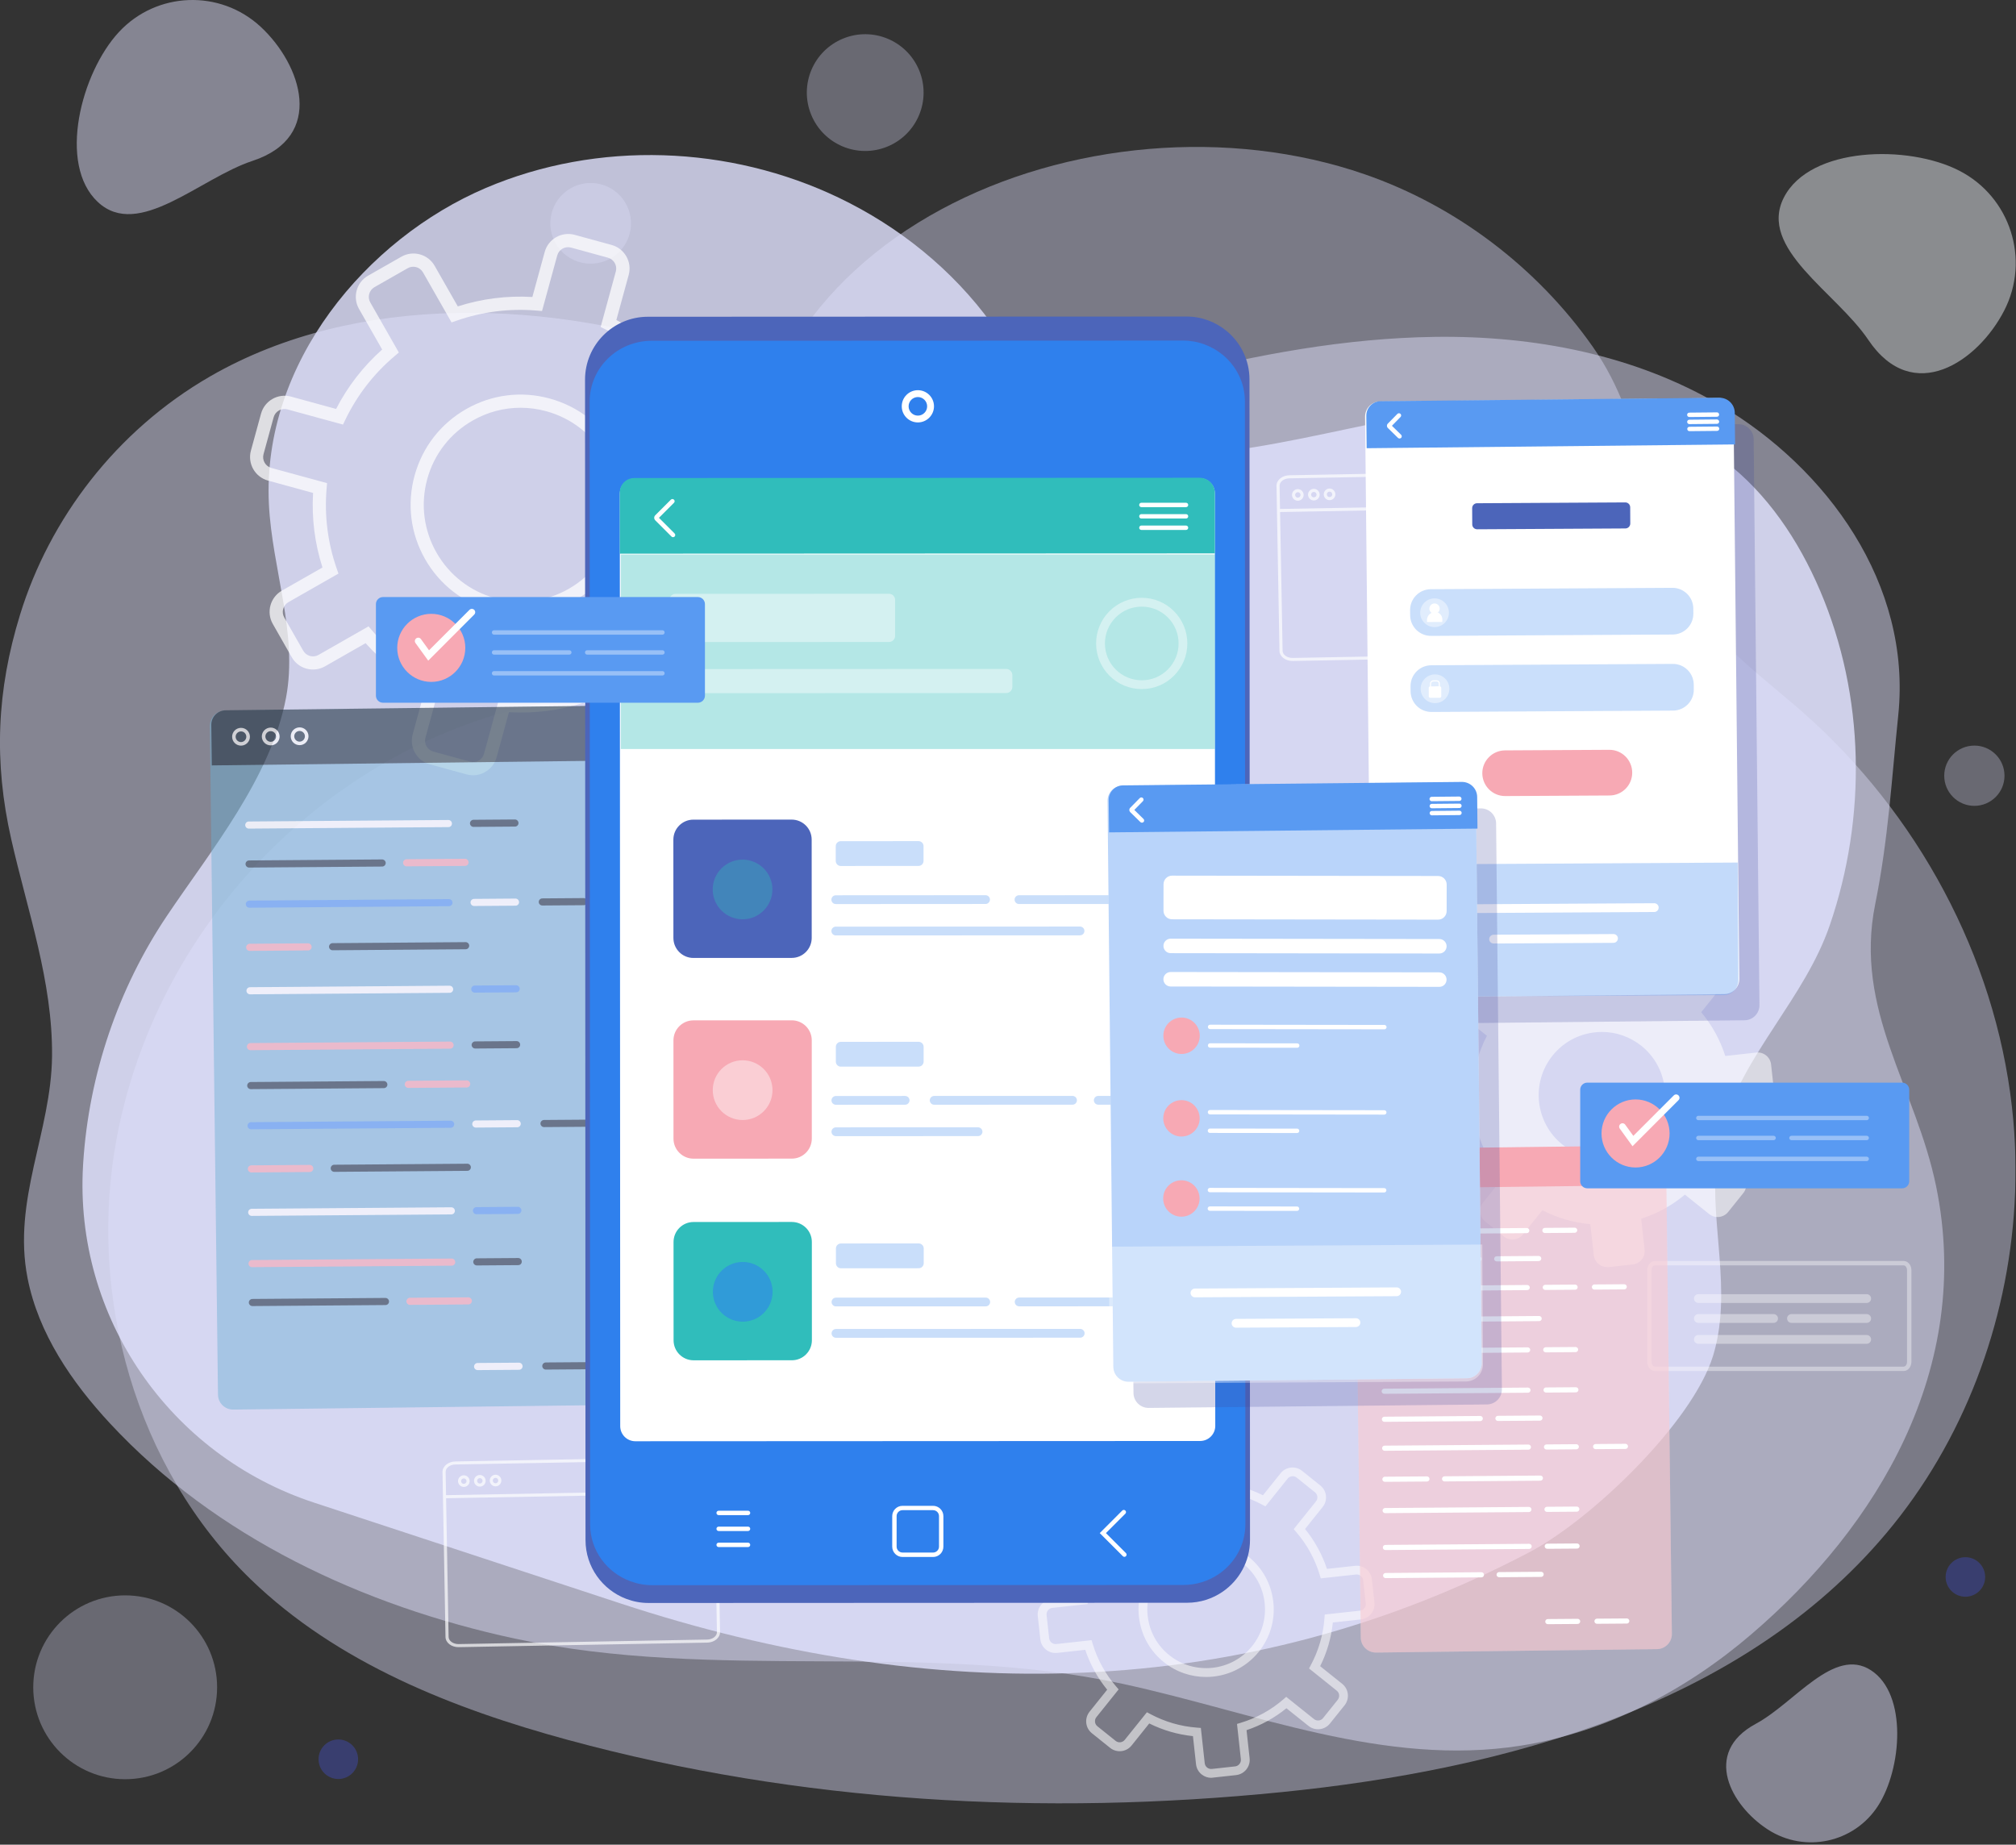 <svg width="459" height="420" viewBox="0 0 459 420" fill="none" xmlns="http://www.w3.org/2000/svg">
<rect x="0" y="0" width="459" height="420" fill="#333333" stroke="none"/>
<g clip-path="url(#clip0_128_739)">
<g opacity="0.41">
<path d="M458.67 274.17C459.1 266.8 458.91 259.39 458.08 252.06C454.18 217.61 436.5 185.12 410.49 162.2C401.21 154.02 390.65 146.7 384.61 135.9C374.44 117.72 375.21 96.83 362.59 78.88C349.95 60.91 331.54 46.9 310.77 39.7C248.84 18.24 162.15 53.18 169.95 127.79C169.98 128.06 170.01 128.45 170.04 128.94C171.08 144.44 158.91 157.47 143.43 157.84C86.29 159.2 37.11 203.25 26.59 259.05C19.82 294.94 30.9 334.27 57.15 359.65C76.74 378.6 103.03 389.01 129.34 396.16C182.08 410.5 237.58 413.51 291.96 408.02C342.86 402.89 396.55 388.25 429.47 349.09C447.03 328.22 457.09 301.43 458.67 274.17Z" fill="#E1E2FE"/>
</g>
<g opacity="0.31">
<path d="M202.034 33.378C208.825 30.592 212.072 22.828 209.285 16.037C206.499 9.246 198.735 6 191.945 8.786C185.154 11.572 181.907 19.336 184.694 26.127C187.48 32.918 195.244 36.164 202.034 33.378Z" fill="#E1E2FE"/>
</g>
<g opacity="0.31">
<path d="M449.52 183.48C453.309 183.48 456.38 180.409 456.38 176.62C456.38 172.831 453.309 169.76 449.52 169.76C445.731 169.76 442.66 172.831 442.66 176.62C442.66 180.409 445.731 183.48 449.52 183.48Z" fill="#E1E2FE"/>
</g>
<g opacity="0.31">
<path d="M141.354 56.95C144.724 53.155 144.379 47.346 140.583 43.977C136.788 40.607 130.979 40.952 127.61 44.748C124.24 48.543 124.585 54.352 128.381 57.721C132.176 61.091 137.984 60.746 141.354 56.95Z" fill="#E1E2FE"/>
</g>
<g opacity="0.31">
<path d="M28.5 405.1C40.059 405.1 49.43 395.729 49.43 384.17C49.43 372.611 40.059 363.24 28.5 363.24C16.941 363.24 7.57 372.611 7.57 384.17C7.57 395.729 16.941 405.1 28.5 405.1Z" fill="#E1E2FE"/>
</g>
<path opacity="0.47" d="M456.32 70.7C462.29 59.08 457.7 44.82 446.08 38.86C434.46 32.89 412.13 33.33 406.16 44.95C400.19 56.57 418.08 66.54 425.37 77.38C435.55 92.49 450.36 82.32 456.32 70.7Z" fill="#ECF1F7"/>
<path opacity="0.47" d="M402.53 416.57C410.94 422 422.15 419.58 427.58 411.17C433.01 402.76 434.36 385.71 425.96 380.28C417.55 374.85 408.6 387.73 399.78 392.47C387.48 399.09 394.12 411.15 402.53 416.57Z" fill="#E1E2FE"/>
<path opacity="0.47" d="M59.36 6.11C50.11 -2.48 35.65 -1.95 27.07 7.3C18.48 16.55 13.05 37.43 22.3 46.02C31.55 54.61 45.5 40.58 57.49 36.63C74.2 31.13 68.61 14.69 59.36 6.11Z" fill="#E1E2FE"/>
<path opacity="0.47" d="M433.62 327.65C441.78 310.12 445.03 290.67 440.82 270.13C436.17 247.45 422.05 230.03 426.95 205.84C429.93 191.1 430.68 177.45 432.19 162.87C435.3 132.93 415.86 106.55 391.74 92.3C372.15 80.73 349.19 76.39 326.67 76.7C306.4 76.98 286.17 80.72 266.53 85.75C247.61 90.6 229.1 97 209.26 94.98C192.76 93.3 177.9 86.17 162.53 80.85C125.84 68.15 81.41 66.36 47.86 85.69C26.33 98.1 11.26 118.24 4.58 139.91C-0.76 157.22 -1.44 173.41 2.56 191.08C6.26 207.44 12.01 223.47 11.85 240.44C11.68 257.76 2.77 273.22 6.28 291.03C8.76 303.63 16.32 314.69 25.06 324.1C49.1 350 82.66 365.64 117.2 373.08C163.18 382.99 210.06 373.53 255.64 383.39C285.53 389.86 315.13 402.34 346.25 397.46C365.69 394.41 383.79 384.92 398.73 372.11C413.4 359.56 425.78 344.49 433.62 327.65Z" fill="#E1E2FE"/>
<path opacity="0.81" d="M391.66 300.06C392.93 285.77 388.11 271.04 392.14 256.89C396.96 239.94 410.93 227.25 416.62 210.61C425.03 186.03 424.63 158.48 414.41 134.52C409.49 122.97 402.3 112.25 392.48 104.83C377.34 93.39 357.51 90.88 338.85 92.33C311.09 94.49 281.79 106.51 253.88 103.23C238.48 101.42 233.77 84.75 225.82 73.75C216.82 61.31 204.57 51.54 191.02 45.04C166.07 33.06 136.12 31.93 110.62 42.79C83.39 54.39 59.66 82.7 61.22 114.73C61.94 129.55 67.87 144.26 65.13 158.82C61.68 177.09 47.92 193.74 37.94 208.62C26.92 225.06 20.25 244.66 18.95 264.66C18.94 264.89 18.92 265.11 18.91 265.34C16.86 299.84 38.63 331.31 71.46 342.11L141.32 365.09C212.21 388.4 283.03 387.63 348.21 353.42C362.31 346.02 385.28 323.96 390.01 308.75C390.89 305.87 391.4 302.98 391.66 300.06Z" fill="#E1E2FE"/>
<path opacity="0.58" d="M447.48 363.55C449.965 363.55 451.98 361.535 451.98 359.05C451.98 356.565 449.965 354.55 447.48 354.55C444.995 354.55 442.98 356.565 442.98 359.05C442.98 361.535 444.995 363.55 447.48 363.55Z" fill="#3E479B"/>
<path opacity="0.58" d="M77.03 405.05C79.515 405.05 81.53 403.035 81.53 400.55C81.53 398.065 79.515 396.05 77.03 396.05C74.545 396.05 72.53 398.065 72.53 400.55C72.53 403.035 74.545 405.05 77.03 405.05Z" fill="#3E479B"/>
<g opacity="0.73">
<path d="M107.73 176.52C107.24 176.52 106.74 176.45 106.25 176.32L97.85 174.02C94.89 173.21 93.15 170.15 93.96 167.19L96.77 156.93C91.63 154.28 87.09 150.76 83.24 146.44L74 151.71C72.71 152.45 71.21 152.63 69.78 152.24C68.35 151.85 67.15 150.92 66.42 149.63L62.11 142.06C60.59 139.4 61.52 136 64.18 134.48L73.42 129.21C71.66 123.7 70.94 118 71.28 112.23L61.02 109.42C58.06 108.61 56.32 105.55 57.13 102.59L59.43 94.19C60.24 91.23 63.3 89.49 66.26 90.3L76.52 93.11C79.17 87.97 82.69 83.43 87.01 79.58L81.74 70.34C81 69.05 80.82 67.55 81.21 66.12C81.6 64.69 82.53 63.49 83.82 62.76L91.38 58.45C94.04 56.93 97.44 57.86 98.96 60.52L104.23 69.76C109.74 68 115.44 67.28 121.21 67.62L124.02 57.36C124.83 54.4 127.89 52.66 130.85 53.47L139.25 55.77C142.21 56.58 143.95 59.64 143.14 62.6L140.33 72.86C145.47 75.51 150.01 79.03 153.86 83.35L163.1 78.08C164.39 77.34 165.89 77.16 167.32 77.55C168.75 77.94 169.95 78.87 170.68 80.16L174.99 87.72C175.73 89.01 175.91 90.51 175.52 91.94C175.13 93.37 174.2 94.57 172.91 95.3L163.67 100.57C165.43 106.08 166.15 111.78 165.81 117.55L176.07 120.36C177.5 120.75 178.7 121.68 179.43 122.97C180.17 124.26 180.35 125.76 179.96 127.19L177.66 135.59C176.85 138.55 173.79 140.29 170.83 139.48L160.57 136.67C157.92 141.81 154.4 146.35 150.08 150.2L155.35 159.44C156.09 160.73 156.27 162.23 155.88 163.66C155.49 165.09 154.56 166.29 153.27 167.02L145.71 171.33C144.42 172.07 142.92 172.25 141.49 171.86C140.06 171.47 138.86 170.54 138.13 169.25L132.86 160.01C127.35 161.77 121.65 162.49 115.88 162.15L113.07 172.41C112.68 173.84 111.75 175.04 110.46 175.77C109.63 176.27 108.68 176.52 107.73 176.52ZM83.91 142.61L84.72 143.56C88.73 148.31 93.6 152.08 99.2 154.79L100.32 155.33L96.86 167.98C96.68 168.64 96.77 169.33 97.11 169.92C97.45 170.51 98 170.94 98.66 171.12L107.06 173.42C107.72 173.6 108.41 173.51 109 173.17C109.59 172.83 110.02 172.28 110.2 171.62L113.66 158.97L114.9 159.07C121.1 159.59 127.21 158.82 133.08 156.78L134.26 156.37L140.76 167.76C141.1 168.35 141.65 168.78 142.31 168.96C142.97 169.14 143.66 169.05 144.25 168.71L151.81 164.4C152.4 164.06 152.83 163.51 153.01 162.85C153.19 162.19 153.1 161.5 152.76 160.91L146.26 149.52L147.21 148.71C151.95 144.7 155.73 139.83 158.44 134.23L158.98 133.11L171.63 136.57C172.99 136.94 174.4 136.14 174.77 134.78L177.07 126.38C177.25 125.72 177.16 125.03 176.82 124.44C176.48 123.85 175.93 123.42 175.27 123.24L162.62 119.78L162.72 118.54C163.24 112.35 162.47 106.23 160.43 100.36L160.02 99.18L171.41 92.68C172 92.34 172.43 91.79 172.61 91.13C172.79 90.47 172.7 89.78 172.36 89.19L168.04 81.63C167.7 81.04 167.15 80.61 166.49 80.43C165.83 80.25 165.14 80.34 164.55 80.68L153.16 87.18L152.35 86.23C148.34 81.48 143.47 77.71 137.87 75L136.75 74.46L140.21 61.81C140.39 61.15 140.3 60.46 139.96 59.87C139.62 59.28 139.07 58.85 138.41 58.67L130.01 56.37C128.65 56 127.24 56.8 126.87 58.16L123.41 70.81L122.17 70.71C115.97 70.19 109.86 70.96 103.99 73L102.81 73.41L96.31 62.02C95.97 61.43 95.42 61 94.76 60.82C94.1 60.64 93.41 60.73 92.82 61.07L85.26 65.38C84.67 65.72 84.24 66.27 84.06 66.93C83.88 67.59 83.97 68.28 84.31 68.87L90.81 80.26L89.86 81.07C85.11 85.08 81.34 89.95 78.63 95.55L78.09 96.67L65.44 93.21C64.78 93.03 64.09 93.12 63.5 93.46C62.91 93.8 62.48 94.35 62.3 95.01L60 103.41C59.82 104.07 59.91 104.76 60.25 105.35C60.59 105.94 61.14 106.37 61.8 106.55L74.46 110L74.36 111.24C73.84 117.43 74.61 123.55 76.65 129.42L77.06 130.6L65.67 137.1C65.08 137.44 64.65 137.99 64.47 138.65C64.29 139.31 64.38 140 64.72 140.59L69.04 148.16C69.38 148.75 69.93 149.18 70.59 149.36C71.25 149.54 71.94 149.45 72.53 149.11L83.91 142.61ZM118.59 139.96C116.37 139.96 114.14 139.66 111.94 139.06C105.48 137.29 100.1 133.12 96.79 127.31C93.47 121.5 92.62 114.74 94.39 108.29C96.16 101.83 100.33 96.45 106.14 93.14C111.95 89.82 118.71 88.97 125.16 90.74C131.62 92.51 137 96.68 140.31 102.49C143.63 108.3 144.48 115.06 142.71 121.51C140.94 127.97 136.77 133.35 130.96 136.66C127.13 138.85 122.88 139.96 118.59 139.96ZM118.51 92.84C114.73 92.84 110.99 93.82 107.62 95.75C102.5 98.67 98.83 103.41 97.27 109.09C95.72 114.77 96.47 120.72 99.39 125.84C102.31 130.96 107.05 134.63 112.73 136.19C118.41 137.74 124.36 136.99 129.48 134.07C134.6 131.15 138.27 126.41 139.83 120.73C141.38 115.05 140.63 109.1 137.72 103.98C134.8 98.86 130.06 95.19 124.38 93.63C122.43 93.1 120.46 92.84 118.51 92.84Z" fill="white"/>
</g>
<g opacity="0.69">
<path d="M350.9 149.46L294.32 150.49C292.69 150.52 291.34 149.49 291.31 148.19L290.63 110.62C290.61 109.32 291.92 108.24 293.55 108.21L350.13 107.18C351.77 107.15 353.11 108.18 353.14 109.48L353.82 147.05C353.85 148.35 352.54 149.43 350.9 149.46ZM293.57 108.91C292.32 108.93 291.32 109.69 291.34 110.61L292.02 148.18C292.04 149.09 293.07 149.82 294.31 149.8L350.89 148.77C352.14 148.75 353.14 147.99 353.12 147.07L352.44 109.5C352.42 108.59 351.39 107.86 350.15 107.88L293.57 108.91Z" fill="white"/>
<path d="M352.511 114.772L291.084 115.891L291.096 116.59L352.524 115.472L352.511 114.772Z" fill="white"/>
<path d="M295.51 114.01C294.78 114.02 294.18 113.44 294.16 112.71C294.15 111.98 294.73 111.38 295.46 111.36C296.19 111.35 296.79 111.93 296.81 112.66C296.83 113.39 296.24 114 295.51 114.01ZM295.48 112.07C295.14 112.08 294.86 112.36 294.87 112.7C294.88 113.04 295.16 113.32 295.5 113.31C295.84 113.3 296.12 113.02 296.11 112.68C296.1 112.34 295.82 112.06 295.48 112.07Z" fill="white"/>
<path d="M299.16 113.95C298.43 113.96 297.83 113.38 297.81 112.65C297.8 111.92 298.38 111.32 299.11 111.3C299.84 111.29 300.44 111.87 300.46 112.6C300.47 113.33 299.89 113.93 299.16 113.95ZM299.12 112C298.78 112.01 298.5 112.29 298.51 112.63C298.52 112.97 298.8 113.25 299.14 113.24C299.48 113.23 299.76 112.95 299.75 112.61C299.75 112.27 299.47 112 299.12 112Z" fill="white"/>
<path d="M302.74 113.88C302.01 113.89 301.41 113.31 301.39 112.58C301.38 111.85 301.96 111.25 302.69 111.23C303.42 111.22 304.02 111.8 304.04 112.53C304.05 113.26 303.46 113.87 302.74 113.88ZM302.7 111.94C302.36 111.95 302.08 112.23 302.09 112.57C302.1 112.91 302.38 113.19 302.72 113.18C303.06 113.17 303.34 112.89 303.33 112.55C303.32 112.21 303.04 111.93 302.7 111.94Z" fill="white"/>
</g>
<g opacity="0.69">
<path d="M161.02 374L104.44 375.03C102.81 375.06 101.46 374.03 101.43 372.73L100.75 335.16C100.73 333.86 102.04 332.78 103.67 332.75L160.25 331.72C161.89 331.69 163.23 332.72 163.26 334.02L163.94 371.59C163.96 372.89 162.65 373.97 161.02 374ZM103.69 333.44C102.44 333.46 101.44 334.22 101.46 335.14L102.14 372.71C102.16 373.62 103.19 374.35 104.43 374.33L161 373.3C162.25 373.28 163.25 372.52 163.23 371.6L162.55 334.03C162.53 333.12 161.5 332.39 160.26 332.41L103.69 333.44Z" fill="white"/>
<path d="M162.638 339.313L101.21 340.431L101.223 341.131L162.651 340.013L162.638 339.313Z" fill="white"/>
<path d="M105.63 338.55C104.9 338.56 104.3 337.98 104.28 337.25C104.27 336.52 104.85 335.92 105.58 335.9C106.31 335.89 106.91 336.47 106.93 337.2C106.94 337.93 106.36 338.54 105.63 338.55ZM105.59 336.61C105.25 336.62 104.97 336.9 104.98 337.24C104.99 337.58 105.27 337.86 105.61 337.85C105.95 337.84 106.23 337.56 106.22 337.22C106.22 336.87 105.93 336.6 105.59 336.61Z" fill="white"/>
<path d="M109.27 338.48C108.54 338.49 107.94 337.91 107.92 337.18C107.91 336.45 108.49 335.85 109.22 335.83C109.95 335.82 110.55 336.4 110.57 337.13C110.58 337.87 110 338.47 109.27 338.48ZM109.24 336.54C108.9 336.55 108.62 336.83 108.63 337.17C108.64 337.51 108.92 337.79 109.26 337.78C109.6 337.77 109.88 337.49 109.87 337.15C109.86 336.81 109.58 336.54 109.24 336.54Z" fill="white"/>
<path d="M112.85 338.42C112.12 338.43 111.52 337.85 111.5 337.12C111.49 336.39 112.07 335.79 112.8 335.77C113.53 335.76 114.13 336.34 114.15 337.07C114.16 337.8 113.58 338.41 112.85 338.42ZM112.81 336.48C112.47 336.49 112.19 336.77 112.2 337.11C112.21 337.45 112.49 337.73 112.83 337.72C113.17 337.71 113.45 337.43 113.44 337.09C113.44 336.74 113.16 336.47 112.81 336.48Z" fill="white"/>
</g>
<g opacity="0.55">
<path d="M396.1 267.71L390.25 263.02C392.19 259.39 393.3 255.47 393.6 251.52L401.06 250.7C402.47 250.55 403.48 249.28 403.33 247.87L402.73 242.4C402.58 240.99 401.31 239.98 399.9 240.13L392.44 240.95C391.29 237.16 389.36 233.57 386.67 230.45L391.36 224.6C392.25 223.49 392.07 221.88 390.96 220.99L386.66 217.55C385.55 216.66 383.94 216.84 383.05 217.95L378.36 223.8C374.73 221.86 370.81 220.75 366.86 220.45L366.04 212.99C365.89 211.58 364.62 210.57 363.21 210.72L357.74 211.32C356.33 211.48 355.32 212.74 355.47 214.15L356.29 221.61C352.5 222.76 348.91 224.69 345.79 227.38L339.94 222.69C338.83 221.8 337.22 221.98 336.33 223.09L332.89 227.39C332 228.5 332.18 230.11 333.29 231L339.14 235.69C337.2 239.32 336.09 243.24 335.79 247.19L328.34 248.01C326.93 248.16 325.92 249.43 326.07 250.84L326.67 256.31C326.83 257.72 328.09 258.73 329.5 258.58L336.96 257.76C338.11 261.55 340.04 265.14 342.73 268.26L338.04 274.11C337.15 275.22 337.33 276.83 338.44 277.72L342.74 281.16C343.85 282.05 345.46 281.87 346.35 280.76L351.04 274.91C354.67 276.85 358.59 277.96 362.54 278.26L363.36 285.71C363.52 287.12 364.78 288.13 366.19 287.98L371.66 287.38C373.07 287.22 374.08 285.96 373.93 284.55L373.11 277.1C376.9 275.95 380.49 274.02 383.61 271.33L389.46 276.02C390.57 276.91 392.18 276.73 393.07 275.62L396.51 271.32C397.39 270.21 397.21 268.6 396.1 267.71ZM355.39 260.97C348.97 255.83 347.94 246.46 353.09 240.04C358.23 233.62 367.6 232.59 374.02 237.74C380.44 242.88 381.47 252.25 376.33 258.67C371.17 265.08 361.8 266.11 355.39 260.97Z" fill="white"/>
<path d="M365.9 288.49C365.21 288.49 364.54 288.26 363.99 287.82C363.35 287.31 362.95 286.58 362.86 285.76L362.08 278.72C358.25 278.38 354.58 277.32 351.17 275.54L346.74 281.07C346.23 281.71 345.5 282.11 344.68 282.2C343.87 282.29 343.07 282.06 342.43 281.55L338.14 278.11C337.5 277.6 337.1 276.87 337.01 276.05C336.92 275.24 337.15 274.44 337.66 273.8L342.09 268.27C339.62 265.32 337.78 261.97 336.62 258.31L329.58 259.09C328.77 259.18 327.97 258.95 327.33 258.43C326.69 257.92 326.29 257.19 326.2 256.37L325.6 250.9C325.51 250.09 325.74 249.29 326.26 248.65C326.77 248.01 327.5 247.61 328.32 247.52L335.36 246.74C335.7 242.91 336.76 239.24 338.54 235.83L333.01 231.4C332.37 230.89 331.97 230.16 331.88 229.35C331.79 228.54 332.02 227.74 332.54 227.1L335.98 222.8C336.49 222.16 337.22 221.76 338.04 221.67C338.85 221.58 339.65 221.81 340.29 222.33L345.82 226.76C348.77 224.29 352.12 222.45 355.78 221.28L355 214.24C354.81 212.56 356.03 211.04 357.71 210.86L363.18 210.26C364.86 210.08 366.38 211.29 366.56 212.97L367.34 220.01C371.17 220.35 374.84 221.41 378.26 223.19L382.69 217.66C383.75 216.34 385.68 216.13 387 217.19L391.29 220.63C391.93 221.14 392.33 221.87 392.42 222.69C392.51 223.5 392.28 224.3 391.76 224.94L387.33 230.47C389.8 233.42 391.64 236.77 392.81 240.43L399.86 239.65C400.67 239.56 401.47 239.79 402.11 240.31C402.75 240.82 403.15 241.55 403.24 242.37L403.84 247.84C403.93 248.65 403.7 249.45 403.18 250.09C402.67 250.73 401.94 251.13 401.12 251.22L394.08 252C393.74 255.83 392.68 259.5 390.9 262.92L396.43 267.35C397.07 267.86 397.47 268.59 397.56 269.41C397.65 270.22 397.42 271.02 396.9 271.66L393.46 275.95C392.4 277.27 390.47 277.48 389.15 276.43L383.62 272C380.67 274.47 377.33 276.31 373.66 277.48L374.44 284.52C374.53 285.33 374.3 286.13 373.78 286.77C373.27 287.41 372.54 287.81 371.72 287.9L366.25 288.5C366.13 288.48 366.01 288.49 365.9 288.49ZM350.9 274.27L351.27 274.47C354.79 276.36 358.59 277.46 362.57 277.76L362.98 277.79L363.85 285.66C363.91 286.21 364.18 286.7 364.61 287.04C365.04 287.39 365.58 287.55 366.13 287.48L371.6 286.88C372.15 286.82 372.64 286.55 372.98 286.12C373.33 285.69 373.48 285.15 373.42 284.6L372.55 276.73L372.95 276.61C376.77 275.45 380.24 273.55 383.26 270.94L383.57 270.67L389.75 275.62C390.64 276.33 391.94 276.19 392.65 275.3L396.09 271.01C396.44 270.58 396.59 270.04 396.53 269.49C396.47 268.94 396.2 268.45 395.77 268.11L389.59 263.16L389.79 262.79C391.68 259.27 392.78 255.47 393.08 251.49L393.11 251.08L400.98 250.21C401.53 250.15 402.02 249.88 402.36 249.45C402.71 249.02 402.86 248.48 402.8 247.93L402.2 242.46C402.14 241.91 401.87 241.42 401.44 241.08C401.01 240.74 400.47 240.57 399.92 240.64L392.05 241.51L391.93 241.11C390.78 237.29 388.87 233.82 386.26 230.8L385.99 230.49L390.94 224.31C391.28 223.88 391.44 223.34 391.38 222.79C391.32 222.24 391.05 221.75 390.62 221.41L386.33 217.97C385.44 217.26 384.14 217.4 383.43 218.29L378.48 224.47L378.11 224.27C374.59 222.38 370.79 221.28 366.81 220.98L366.4 220.95L365.53 213.08C365.41 211.95 364.38 211.13 363.25 211.25L357.78 211.85C357.23 211.91 356.74 212.18 356.4 212.61C356.05 213.04 355.9 213.58 355.96 214.13L356.83 222L356.43 222.12C352.61 223.27 349.14 225.18 346.12 227.79L345.81 228.06L339.63 223.11C339.2 222.76 338.66 222.61 338.11 222.67C337.56 222.73 337.07 223 336.73 223.43L333.29 227.73C332.95 228.16 332.79 228.7 332.85 229.25C332.91 229.8 333.18 230.29 333.61 230.63L339.79 235.58L339.59 235.95C337.7 239.47 336.6 243.27 336.3 247.25L336.27 247.66L328.4 248.53C327.85 248.59 327.36 248.86 327.02 249.29C326.67 249.72 326.52 250.26 326.58 250.81L327.18 256.28C327.24 256.83 327.51 257.32 327.94 257.66C328.37 258 328.91 258.16 329.46 258.1L337.33 257.23L337.45 257.63C338.6 261.45 340.51 264.92 343.12 267.94L343.39 268.25L338.44 274.43C338.09 274.86 337.94 275.4 338 275.95C338.06 276.5 338.33 276.99 338.76 277.33L343.05 280.77C343.48 281.11 344.02 281.27 344.57 281.21C345.12 281.15 345.61 280.88 345.95 280.45L350.9 274.27ZM364.69 264.73C361.31 264.73 357.91 263.63 355.08 261.36C351.87 258.79 349.86 255.12 349.41 251.04C348.96 246.95 350.13 242.94 352.7 239.73C355.27 236.52 358.94 234.51 363.02 234.06C367.11 233.61 371.12 234.78 374.33 237.35C380.95 242.66 382.02 252.36 376.71 258.98C373.67 262.76 369.2 264.73 364.69 264.73ZM364.73 234.96C364.2 234.96 363.66 234.99 363.13 235.05C359.31 235.47 355.88 237.35 353.48 240.35C348.52 246.54 349.52 255.61 355.71 260.58C361.9 265.54 370.97 264.54 375.94 258.35C380.9 252.16 379.9 243.09 373.71 238.12C371.12 236.06 367.98 234.96 364.73 234.96Z" fill="white"/>
</g>
<g opacity="0.38">
<path d="M433.42 312.16H376.8C375.82 312.16 375.03 311.21 375.03 310.05V289.21C375.03 288.04 375.83 287.1 376.8 287.1H433.42C434.4 287.1 435.19 288.05 435.19 289.21V310.05C435.19 311.21 434.4 312.16 433.42 312.16ZM376.8 288.1C376.38 288.1 376.03 288.61 376.03 289.21V310.05C376.03 310.65 376.38 311.16 376.8 311.16H433.42C433.84 311.16 434.19 310.65 434.19 310.05V289.21C434.19 288.61 433.84 288.1 433.42 288.1H376.8Z" fill="white"/>
<path d="M425.01 295.16H386.68V296.16H425.01V295.16Z" fill="white"/>
<path d="M425.01 296.66H386.68C386.13 296.66 385.68 296.21 385.68 295.66C385.68 295.11 386.13 294.66 386.68 294.66H425.01C425.56 294.66 426.01 295.11 426.01 295.66C426.01 296.21 425.56 296.66 425.01 296.66Z" fill="white"/>
<path d="M403.81 299.7H386.68V300.7H403.81V299.7Z" fill="white"/>
<path d="M403.81 301.2H386.68C386.13 301.2 385.68 300.75 385.68 300.2C385.68 299.65 386.13 299.2 386.68 299.2H403.81C404.36 299.2 404.81 299.65 404.81 300.2C404.81 300.76 404.36 301.2 403.81 301.2Z" fill="white"/>
<path d="M425.01 299.7H407.88V300.7H425.01V299.7Z" fill="white"/>
<path d="M425.01 301.2H407.88C407.33 301.2 406.88 300.75 406.88 300.2C406.88 299.65 407.33 299.2 407.88 299.2H425.01C425.56 299.2 426.01 299.65 426.01 300.2C426.01 300.76 425.56 301.2 425.01 301.2Z" fill="white"/>
<path d="M425.01 304.46H386.68V305.46H425.01V304.46Z" fill="white"/>
<path d="M425.01 305.96H386.68C386.13 305.96 385.68 305.51 385.68 304.96C385.68 304.41 386.13 303.96 386.68 303.96H425.01C425.56 303.96 426.01 304.41 426.01 304.96C426.01 305.51 425.56 305.96 425.01 305.96Z" fill="white"/>
</g>
<g opacity="0.55">
<path d="M275.76 404.78C274.97 404.78 274.22 404.51 273.59 404.01C272.86 403.43 272.41 402.6 272.31 401.68L271.61 395.29C268.13 394.93 264.79 393.96 261.66 392.4L257.64 397.42C256.44 398.92 254.24 399.16 252.75 397.96L248.6 394.63C247.88 394.05 247.42 393.22 247.32 392.3C247.22 391.38 247.48 390.47 248.06 389.74L252.08 384.72C249.87 382.01 248.2 378.96 247.09 375.64L240.7 376.34C238.79 376.54 237.07 375.17 236.86 373.26L236.28 367.97C236.07 366.06 237.45 364.34 239.36 364.13L245.75 363.43C246.11 359.95 247.08 356.61 248.64 353.48L243.62 349.46C242.12 348.26 241.88 346.07 243.08 344.57L246.41 340.42C246.99 339.69 247.82 339.24 248.74 339.14C249.66 339.04 250.57 339.3 251.3 339.88L256.32 343.9C259.03 341.69 262.08 340.02 265.4 338.91L264.7 332.52C264.6 331.6 264.86 330.69 265.44 329.96C266.02 329.23 266.85 328.78 267.77 328.68L273.06 328.1C273.98 328 274.89 328.26 275.62 328.84C276.35 329.42 276.8 330.25 276.9 331.17L277.6 337.56C281.08 337.92 284.42 338.89 287.55 340.45L291.57 335.43C292.77 333.93 294.96 333.69 296.46 334.89L300.61 338.22C301.33 338.8 301.79 339.63 301.89 340.55C301.99 341.47 301.73 342.38 301.15 343.11L297.13 348.13C299.34 350.84 301.01 353.89 302.12 357.21L308.51 356.51C310.41 356.3 312.14 357.68 312.35 359.59L312.93 364.88C313.14 366.79 311.76 368.51 309.85 368.72L303.46 369.42C303.1 372.9 302.13 376.24 300.57 379.36L305.59 383.38C306.32 383.96 306.77 384.79 306.87 385.71C306.97 386.63 306.71 387.54 306.13 388.27L302.8 392.42C302.22 393.15 301.39 393.6 300.47 393.7C299.55 393.81 298.64 393.54 297.91 392.96L292.89 388.94C290.18 391.15 287.13 392.82 283.81 393.93L284.51 400.32C284.72 402.23 283.34 403.95 281.43 404.16L276.14 404.74C276.02 404.77 275.89 404.78 275.76 404.78ZM261.13 389.85L261.86 390.24C265.2 392.03 268.8 393.08 272.58 393.36L273.41 393.42L274.29 401.45C274.33 401.84 274.53 402.2 274.83 402.44C275.14 402.69 275.53 402.8 275.92 402.76L281.21 402.18C281.6 402.14 281.96 401.94 282.2 401.63C282.45 401.32 282.56 400.94 282.52 400.54L281.64 392.51L282.44 392.27C286.06 391.18 289.36 389.37 292.22 386.89L292.85 386.35L299.16 391.4C299.47 391.65 299.85 391.76 300.25 391.72C300.64 391.68 301 391.48 301.24 391.17L304.57 387.02C304.82 386.71 304.93 386.32 304.89 385.93C304.85 385.54 304.65 385.18 304.35 384.94L298.04 379.88L298.43 379.15C300.22 375.81 301.27 372.21 301.55 368.43L301.61 367.6L309.64 366.72C310.45 366.63 311.04 365.9 310.95 365.09L310.37 359.8C310.28 358.99 309.54 358.41 308.74 358.49L300.71 359.37L300.47 358.57C299.38 354.95 297.57 351.65 295.09 348.79L294.55 348.16L299.61 341.85C299.86 341.54 299.97 341.16 299.93 340.76C299.89 340.37 299.69 340.01 299.39 339.77L295.24 336.44C294.61 335.93 293.67 336.03 293.16 336.67L288.11 342.98L287.38 342.59C284.04 340.8 280.44 339.75 276.66 339.47L275.83 339.41L274.95 331.38C274.91 330.99 274.71 330.63 274.41 330.39C274.1 330.14 273.71 330.03 273.32 330.07L268.03 330.65C267.64 330.69 267.28 330.89 267.04 331.19C266.79 331.5 266.68 331.88 266.72 332.28L267.6 340.31L266.8 340.55C263.18 341.64 259.89 343.45 257.02 345.93L256.39 346.47L250.08 341.42C249.77 341.17 249.39 341.06 248.99 341.1C248.6 341.14 248.24 341.34 248 341.64L244.67 345.79C244.42 346.1 244.31 346.49 244.35 346.88C244.39 347.27 244.59 347.63 244.89 347.87L251.2 352.93L250.81 353.66C249.02 357 247.97 360.6 247.69 364.38L247.63 365.21L239.6 366.09C238.79 366.18 238.2 366.91 238.29 367.72L238.87 373.01C238.96 373.82 239.69 374.4 240.5 374.32L248.53 373.44L248.77 374.24C249.86 377.86 251.67 381.16 254.15 384.02L254.69 384.65L249.63 390.96C249.38 391.27 249.27 391.65 249.31 392.05C249.35 392.44 249.55 392.8 249.85 393.04L254 396.37C254.63 396.88 255.57 396.78 256.08 396.14L261.13 389.85ZM274.59 381.82C271.21 381.82 267.81 380.72 264.98 378.44C261.77 375.87 259.76 372.2 259.31 368.11C258.86 364.02 260.03 360.01 262.6 356.8C265.17 353.59 268.84 351.58 272.93 351.13C277.02 350.68 281.04 351.85 284.24 354.42C287.45 356.99 289.46 360.66 289.91 364.75C290.36 368.84 289.19 372.85 286.62 376.06C283.58 379.84 279.1 381.82 274.59 381.82ZM274.63 353.03C274.13 353.03 273.64 353.06 273.14 353.11C269.58 353.5 266.39 355.25 264.16 358.05C261.92 360.84 260.91 364.34 261.3 367.89C261.69 371.45 263.44 374.64 266.24 376.87C272 381.49 280.45 380.56 285.07 374.8C287.31 372.01 288.32 368.51 287.93 364.96C287.54 361.4 285.79 358.21 282.99 355.98C280.58 354.05 277.66 353.03 274.63 353.03Z" fill="white"/>
</g>
<g opacity="0.61">
<path opacity="0.74" d="M146.13 164.09L147.98 316.35C148 318.25 146.48 319.8 144.59 319.83L53.11 320.94C51.21 320.96 49.66 319.44 49.63 317.55L47.78 165.29C47.76 163.39 49.28 161.84 51.17 161.81L142.65 160.7C144.55 160.67 146.11 162.19 146.13 164.09Z" fill="#6CAFD4"/>
<path d="M146.46 164.03L146.57 173.08L48.22 174.27L48.11 165.05C48.09 163.23 49.54 161.75 51.36 161.72L142.96 160.61C144.87 160.59 146.44 162.12 146.46 164.03Z" fill="#263849"/>
<path d="M54.89 169.77C53.77 169.78 52.86 168.88 52.85 167.76C52.84 166.64 53.74 165.73 54.86 165.72C55.98 165.71 56.89 166.61 56.9 167.73C56.91 168.84 56 169.76 54.89 169.77ZM54.86 166.53C54.19 166.54 53.65 167.08 53.65 167.75C53.66 168.42 54.2 168.96 54.87 168.96C55.54 168.95 56.08 168.41 56.08 167.74C56.08 167.06 55.53 166.52 54.86 166.53Z" fill="white"/>
<path d="M61.65 169.71C60.53 169.72 59.62 168.82 59.61 167.7C59.6 166.58 60.5 165.67 61.62 165.66C62.74 165.65 63.65 166.55 63.66 167.67C63.67 168.79 62.77 169.71 61.65 169.71ZM61.63 166.47C60.96 166.48 60.42 167.02 60.42 167.69C60.43 168.36 60.97 168.9 61.64 168.9C62.31 168.89 62.85 168.35 62.85 167.68C62.84 167.01 62.3 166.47 61.63 166.47Z" fill="white"/>
<path d="M68.23 169.66C67.11 169.67 66.2 168.77 66.19 167.65C66.18 166.53 67.08 165.62 68.2 165.61C69.32 165.6 70.23 166.5 70.24 167.62C70.24 168.74 69.34 169.66 68.23 169.66ZM68.2 166.43C67.53 166.43 66.99 166.98 66.99 167.65C67 168.32 67.54 168.86 68.21 168.86C68.88 168.85 69.42 168.31 69.42 167.64C69.42 166.96 68.87 166.42 68.2 166.43Z" fill="white"/>
<path d="M102.1 188.32L56.65 188.66C56.2 188.66 55.84 188.3 55.83 187.86C55.83 187.41 56.19 187.05 56.63 187.04L102.08 186.7C102.53 186.7 102.89 187.06 102.9 187.5C102.91 187.95 102.55 188.32 102.1 188.32Z" fill="white"/>
<path d="M117.25 188.2L107.82 188.27C107.37 188.27 107.01 187.91 107 187.47C107 187.02 107.36 186.66 107.8 186.65L117.23 186.58C117.68 186.58 118.04 186.94 118.05 187.38C118.06 187.84 117.7 188.2 117.25 188.2Z" fill="#263849"/>
<path d="M102.38 226.05L56.93 226.39C56.48 226.39 56.12 226.03 56.11 225.59C56.11 225.14 56.47 224.78 56.91 224.77L102.36 224.43C102.81 224.43 103.17 224.79 103.18 225.23C103.19 225.68 102.83 226.05 102.38 226.05Z" fill="white"/>
<path d="M117.53 225.94L108.1 226.01C107.65 226.01 107.29 225.65 107.28 225.21C107.28 224.76 107.64 224.4 108.08 224.39L117.51 224.32C117.96 224.32 118.32 224.68 118.33 225.12C118.34 225.57 117.98 225.93 117.53 225.94Z" fill="#599AF2"/>
<path d="M102.23 206.33L56.78 206.67C56.33 206.67 55.97 206.31 55.96 205.87C55.96 205.42 56.32 205.06 56.76 205.05L102.21 204.71C102.66 204.71 103.02 205.07 103.03 205.51C103.04 205.96 102.68 206.32 102.23 206.33Z" fill="#599AF2"/>
<path d="M117.38 206.21L107.95 206.28C107.5 206.28 107.14 205.92 107.13 205.48C107.13 205.03 107.49 204.67 107.93 204.66L117.36 204.59C117.81 204.59 118.17 204.95 118.18 205.39C118.19 205.84 117.83 206.21 117.38 206.21Z" fill="white"/>
<path d="M132.91 206.1L123.48 206.17C123.03 206.17 122.67 205.81 122.66 205.37C122.66 204.92 123.02 204.56 123.46 204.55L132.89 204.48C133.34 204.48 133.7 204.84 133.71 205.28C133.72 205.73 133.36 206.09 132.91 206.1Z" fill="#263849"/>
<path d="M87.02 197.3L56.72 197.53C56.27 197.53 55.91 197.17 55.9 196.73C55.9 196.28 56.26 195.92 56.7 195.91L87 195.68C87.45 195.68 87.81 196.04 87.82 196.48C87.82 196.93 87.46 197.29 87.02 197.3Z" fill="#263849"/>
<path d="M105.88 197.15L92.59 197.25C92.14 197.25 91.78 196.89 91.77 196.45C91.77 196 92.13 195.64 92.57 195.63L105.86 195.53C106.31 195.53 106.67 195.89 106.68 196.33C106.69 196.77 106.33 197.15 105.88 197.15Z" fill="#F7A9B4"/>
<path d="M106.03 216.13L75.73 216.36C75.28 216.36 74.92 216 74.91 215.56C74.91 215.11 75.27 214.75 75.71 214.74L106.01 214.51C106.46 214.51 106.82 214.87 106.83 215.31C106.83 215.76 106.47 216.13 106.03 216.13Z" fill="#263849"/>
<path d="M70.15 216.4L56.86 216.5C56.41 216.5 56.05 216.14 56.04 215.7C56.04 215.25 56.4 214.89 56.84 214.88L70.13 214.78C70.58 214.78 70.94 215.14 70.95 215.58C70.96 216.03 70.6 216.4 70.15 216.4Z" fill="#F7A9B4"/>
<path d="M102.48 238.77L57.03 239.11C56.58 239.11 56.22 238.75 56.21 238.31C56.21 237.86 56.57 237.5 57.01 237.49L102.46 237.15C102.91 237.15 103.27 237.51 103.28 237.95C103.29 238.4 102.93 238.77 102.48 238.77Z" fill="#F7A9B4"/>
<path d="M117.63 238.66L108.2 238.73C107.75 238.73 107.39 238.37 107.38 237.93C107.38 237.48 107.74 237.12 108.18 237.11L117.61 237.04C118.06 237.04 118.42 237.4 118.43 237.84C118.44 238.29 118.08 238.65 117.63 238.66Z" fill="#263849"/>
<path d="M102.77 276.5L57.32 276.84C56.87 276.84 56.51 276.48 56.5 276.04C56.5 275.59 56.86 275.23 57.3 275.22L102.75 274.88C103.2 274.88 103.56 275.24 103.57 275.68C103.57 276.13 103.21 276.5 102.77 276.5Z" fill="white"/>
<path d="M117.92 276.39L108.49 276.46C108.04 276.46 107.68 276.1 107.67 275.66C107.67 275.21 108.03 274.85 108.47 274.84L117.9 274.77C118.35 274.77 118.71 275.13 118.72 275.57C118.72 276.02 118.36 276.38 117.92 276.39Z" fill="#599AF2"/>
<path d="M102.62 256.78L57.17 257.12C56.72 257.12 56.36 256.76 56.35 256.32C56.35 255.87 56.71 255.51 57.15 255.5L102.6 255.16C103.05 255.16 103.41 255.52 103.42 255.96C103.42 256.41 103.06 256.78 102.62 256.78Z" fill="#599AF2"/>
<path d="M117.77 256.66L108.34 256.73C107.89 256.73 107.53 256.37 107.52 255.93C107.52 255.48 107.88 255.12 108.32 255.11L117.75 255.04C118.2 255.04 118.56 255.4 118.57 255.84C118.57 256.3 118.21 256.66 117.77 256.66Z" fill="white"/>
<path d="M133.3 256.55L123.87 256.62C123.42 256.62 123.06 256.26 123.05 255.82C123.05 255.37 123.41 255.01 123.85 255L133.28 254.93C133.73 254.93 134.09 255.29 134.1 255.73C134.1 256.18 133.74 256.54 133.3 256.55Z" fill="#263849"/>
<path d="M87.4 247.75L57.1 247.98C56.65 247.98 56.29 247.62 56.28 247.18C56.28 246.73 56.64 246.37 57.08 246.36L87.38 246.13C87.83 246.13 88.19 246.49 88.2 246.93C88.21 247.38 87.85 247.74 87.4 247.75Z" fill="#263849"/>
<path d="M106.26 247.6L92.97 247.7C92.52 247.7 92.16 247.34 92.15 246.9C92.15 246.45 92.51 246.09 92.95 246.08L106.24 245.98C106.69 245.98 107.05 246.34 107.06 246.78C107.07 247.23 106.71 247.6 106.26 247.6Z" fill="#F7A9B4"/>
<path d="M106.41 266.58L76.11 266.81C75.66 266.81 75.3 266.45 75.29 266.01C75.29 265.56 75.65 265.2 76.09 265.19L106.39 264.96C106.84 264.96 107.2 265.32 107.21 265.76C107.21 266.21 106.85 266.58 106.41 266.58Z" fill="#263849"/>
<path d="M70.53 266.85L57.24 266.95C56.79 266.95 56.43 266.59 56.42 266.15C56.42 265.7 56.78 265.34 57.22 265.33L70.51 265.23C70.96 265.23 71.32 265.59 71.33 266.03C71.34 266.48 70.98 266.85 70.53 266.85Z" fill="#F7A9B4"/>
<path d="M102.85 288.17L57.4 288.51C56.95 288.51 56.59 288.15 56.58 287.71C56.58 287.26 56.94 286.9 57.38 286.89L102.83 286.55C103.28 286.55 103.64 286.91 103.65 287.35C103.66 287.8 103.3 288.16 102.85 288.17Z" fill="#F7A9B4"/>
<path d="M118 288.05L108.57 288.12C108.12 288.12 107.76 287.76 107.75 287.32C107.75 286.87 108.11 286.51 108.55 286.5L117.98 286.43C118.43 286.43 118.79 286.79 118.8 287.23C118.81 287.69 118.45 288.05 118 288.05Z" fill="#263849"/>
<path d="M118.18 311.88L108.75 311.95C108.3 311.95 107.94 311.59 107.93 311.15C107.93 310.7 108.29 310.34 108.73 310.33L118.16 310.26C118.61 310.26 118.97 310.62 118.98 311.06C118.99 311.51 118.63 311.87 118.18 311.88Z" fill="white"/>
<path d="M133.71 311.76L124.28 311.83C123.83 311.83 123.47 311.47 123.46 311.03C123.46 310.58 123.82 310.22 124.26 310.21L133.69 310.14C134.14 310.14 134.5 310.5 134.51 310.94C134.52 311.39 134.16 311.76 133.71 311.76Z" fill="#263849"/>
<path d="M87.77 297.14L57.47 297.37C57.02 297.37 56.66 297.01 56.65 296.57C56.65 296.12 57.01 295.76 57.45 295.75L87.75 295.52C88.2 295.52 88.56 295.88 88.57 296.32C88.58 296.78 88.22 297.14 87.77 297.14Z" fill="#263849"/>
<path d="M106.64 297L93.35 297.1C92.9 297.1 92.54 296.74 92.53 296.3C92.53 295.85 92.89 295.49 93.33 295.48L106.62 295.38C107.07 295.38 107.43 295.74 107.44 296.18C107.44 296.63 107.08 297 106.64 297Z" fill="#F7A9B4"/>
</g>
<path d="M133.2 86.45L133.21 106.58V111.26L133.23 167.14L133.28 276.49L133.3 332.37V337.05L133.31 350.65C133.31 356.79 137.19 362.01 142.62 364.05C144.19 364.64 145.87 364.97 147.64 364.97H157.85L270.28 364.92C273.29 364.92 276.07 363.99 278.37 362.41C282.13 359.83 284.6 355.5 284.6 350.59L284.48 86.39C284.48 81.99 282.49 78.05 279.36 75.43C276.87 73.34 273.66 72.07 270.15 72.07L147.51 72.12C139.61 72.12 133.2 78.54 133.2 86.45Z" fill="#4C65BA"/>
<path d="M134.25 91.45L134.26 110.93V115.45L134.28 169.52L134.33 275.32L134.35 329.39V333.91L134.36 347.07C134.36 353.01 138.18 358.06 143.54 360.03C145.08 360.6 146.75 360.92 148.49 360.92H158.56L269.43 360.87C272.39 360.87 275.14 359.97 277.41 358.44C281.12 355.94 283.55 351.75 283.55 347.01L283.44 91.4C283.44 87.14 281.47 83.33 278.39 80.79C275.93 78.77 272.77 77.54 269.31 77.54L148.37 77.59C140.57 77.59 134.25 83.8 134.25 91.45Z" fill="#2F80ED"/>
<path d="M276.6 112.32L276.69 324.65C276.69 326.55 275.15 328.08 273.26 328.09L144.65 328.15C142.75 328.15 141.22 326.61 141.21 324.72L141.12 112.39C141.12 110.49 142.66 108.95 144.55 108.95L273.16 108.89C275.06 108.89 276.59 110.42 276.6 112.32Z" fill="white"/>
<path d="M276.6 112.23V126L141.12 126.06L141.11 112.13C141.11 110.31 142.58 108.84 144.4 108.84L273.13 108.78C275.05 108.78 276.59 110.32 276.6 112.23Z" fill="#30BDBB"/>
<path d="M259.87 115.47C259.59 115.47 259.37 115.25 259.37 114.97C259.37 114.69 259.59 114.47 259.87 114.47H270.03C270.31 114.47 270.53 114.69 270.53 114.97C270.53 115.25 270.31 115.47 270.03 115.47H259.87Z" fill="white"/>
<path d="M259.87 118.06C259.59 118.06 259.37 117.84 259.37 117.56C259.37 117.28 259.59 117.06 259.87 117.06H270.03C270.31 117.06 270.53 117.28 270.53 117.56C270.53 117.84 270.31 118.06 270.03 118.06H259.87Z" fill="white"/>
<path d="M259.87 120.66C259.59 120.66 259.37 120.44 259.37 120.16C259.37 119.88 259.59 119.66 259.87 119.66H270.03C270.31 119.66 270.53 119.88 270.53 120.16C270.53 120.44 270.31 120.66 270.03 120.66H259.87Z" fill="white"/>
<path d="M153.23 122.31C153.1 122.31 152.97 122.26 152.88 122.16L149.19 118.47C148.87 118.15 148.87 117.63 149.19 117.32L152.74 113.77C152.94 113.57 153.25 113.57 153.45 113.77C153.65 113.96 153.65 114.28 153.45 114.48L150.03 117.9L153.59 121.46C153.79 121.65 153.79 121.97 153.59 122.17C153.49 122.27 153.36 122.31 153.23 122.31Z" fill="white"/>
<path d="M208.98 96.18C206.96 96.18 205.31 94.54 205.31 92.51C205.31 90.49 206.95 88.84 208.98 88.84C211 88.84 212.65 90.48 212.65 92.51C212.65 94.53 211 96.18 208.98 96.18ZM208.98 90.4C207.81 90.4 206.87 91.35 206.87 92.52C206.87 93.68 207.82 94.63 208.98 94.63C209.54 94.63 210.07 94.41 210.47 94.01C210.87 93.61 211.09 93.08 211.09 92.51C211.09 91.95 210.87 91.42 210.47 91.02C210.07 90.62 209.54 90.4 208.98 90.4Z" fill="white"/>
<path d="M205.49 354.5C204.19 354.5 203.14 353.44 203.14 352.15V345.2C203.14 343.9 204.19 342.85 205.49 342.85H212.44C213.74 342.85 214.79 343.91 214.79 345.2V352.15C214.79 353.45 213.74 354.5 212.44 354.5H205.49ZM212.44 343.84H205.49C204.74 343.84 204.14 344.45 204.14 345.19V352.14C204.14 352.89 204.75 353.49 205.49 353.49H212.44C213.19 353.49 213.79 352.88 213.79 352.14V345.19C213.79 344.44 213.18 343.84 212.44 343.84Z" fill="white"/>
<path d="M163.62 344.97C163.34 344.97 163.12 344.75 163.12 344.47C163.12 344.19 163.34 343.97 163.62 343.97H170.31C170.59 343.97 170.81 344.19 170.81 344.47C170.81 344.75 170.59 344.97 170.31 344.97H163.62Z" fill="white"/>
<path d="M163.62 348.59C163.34 348.59 163.12 348.37 163.12 348.09C163.12 347.81 163.34 347.59 163.62 347.59H170.31C170.59 347.59 170.81 347.81 170.81 348.09C170.81 348.37 170.59 348.59 170.31 348.59H163.62Z" fill="white"/>
<path d="M163.62 352.24C163.34 352.24 163.12 352.02 163.12 351.74C163.12 351.46 163.34 351.24 163.62 351.24H170.31C170.59 351.24 170.81 351.46 170.81 351.74C170.81 352.02 170.59 352.24 170.31 352.24H163.62Z" fill="white"/>
<path d="M256 354.47C255.87 354.47 255.74 354.42 255.65 354.32L250.39 349.06L255.51 343.93C255.71 343.73 256.02 343.73 256.22 343.93C256.42 344.13 256.42 344.44 256.22 344.64L251.8 349.06L256.35 353.61C256.55 353.81 256.55 354.12 256.35 354.32C256.26 354.42 256.13 354.47 256 354.47Z" fill="white"/>
<path opacity="0.36" d="M276.61 126.24H141.34V170.54H276.61V126.24Z" fill="#30BDBB"/>
<path opacity="0.43" d="M202.39 146.17L153.82 146.19C153.04 146.19 152.41 145.56 152.41 144.78V136.62C152.41 135.84 153.04 135.21 153.82 135.21L202.39 135.19C203.17 135.19 203.8 135.82 203.8 136.6V144.76C203.8 145.54 203.17 146.17 202.39 146.17Z" fill="white"/>
<path opacity="0.43" d="M229.08 157.8L153.83 157.83C153.05 157.83 152.42 157.2 152.42 156.42V153.75C152.42 152.97 153.05 152.34 153.83 152.34L229.08 152.31C229.86 152.31 230.49 152.94 230.49 153.72V156.39C230.49 157.17 229.86 157.8 229.08 157.8Z" fill="white"/>
<path opacity="0.43" d="M259.95 156.89C257.18 156.89 254.57 155.81 252.61 153.85C250.65 151.89 249.57 149.28 249.56 146.51C249.56 143.74 250.64 141.13 252.6 139.16C254.56 137.2 257.17 136.12 259.94 136.11C262.71 136.11 265.32 137.19 267.28 139.15C269.24 141.11 270.32 143.72 270.33 146.49C270.33 149.26 269.25 151.87 267.29 153.84C265.34 155.81 262.73 156.89 259.95 156.89ZM259.95 138.12C257.7 138.12 255.6 138.99 254.02 140.58C252.44 142.17 251.56 144.27 251.57 146.51C251.57 148.75 252.44 150.86 254.03 152.44C255.62 154.02 257.72 154.89 259.96 154.89C262.2 154.89 264.31 154.02 265.89 152.43C267.47 150.84 268.35 148.74 268.34 146.5C268.34 144.26 267.47 142.15 265.88 140.57C264.3 138.99 262.19 138.12 259.95 138.12Z" fill="white"/>
<path d="M180.26 218.1L157.88 218.11C155.36 218.11 153.32 216.07 153.32 213.56L153.31 191.18C153.31 188.66 155.35 186.62 157.86 186.62L180.24 186.61C182.76 186.61 184.8 188.65 184.8 191.16L184.81 213.54C184.81 216.06 182.77 218.1 180.26 218.1Z" fill="#4C65BA"/>
<g opacity="0.36">
<path d="M175.86 202.51C175.86 206.26 172.82 209.31 169.07 209.31C165.32 209.31 162.27 206.27 162.27 202.52C162.27 198.77 165.31 195.72 169.06 195.72C172.81 195.72 175.86 198.76 175.86 202.51Z" fill="#30BDBB"/>
</g>
<g opacity="0.26">
<path d="M209.13 197.16L191.42 197.17C190.79 197.17 190.28 196.66 190.28 196.03V192.66C190.28 192.03 190.79 191.52 191.42 191.52L209.13 191.51C209.76 191.51 210.27 192.02 210.27 192.65V196.02C210.27 196.65 209.76 197.16 209.13 197.16Z" fill="#2F80ED"/>
<path d="M190.29 205.84C189.74 205.84 189.29 205.39 189.29 204.84C189.29 204.29 189.74 203.84 190.29 203.84L224.39 203.82C224.94 203.82 225.39 204.27 225.39 204.82C225.39 205.37 224.94 205.82 224.39 205.82L190.29 205.84Z" fill="#2F80ED"/>
<path d="M190.29 212.98C189.74 212.98 189.29 212.53 189.29 211.98C189.29 211.43 189.74 210.98 190.29 210.98L245.9 210.96C246.45 210.96 246.9 211.41 246.9 211.96C246.9 212.51 246.45 212.96 245.9 212.96L190.29 212.98Z" fill="#2F80ED"/>
<path d="M232 205.83C231.45 205.83 231 205.38 231 204.83C231 204.28 231.45 203.83 232 203.83L266.1 203.82C266.65 203.82 267.1 204.27 267.1 204.82C267.1 205.37 266.65 205.82 266.1 205.82L232 205.83Z" fill="#2F80ED"/>
</g>
<path d="M180.3 309.71L157.92 309.72C155.4 309.72 153.36 307.68 153.36 305.17L153.35 282.79C153.35 280.27 155.39 278.23 157.9 278.23L180.28 278.22C182.8 278.22 184.84 280.26 184.84 282.77L184.85 305.15C184.85 307.67 182.81 309.71 180.3 309.71Z" fill="#30BDBB"/>
<g opacity="0.57">
<path d="M175.9 294.12C175.9 297.87 172.86 300.92 169.11 300.92C165.36 300.92 162.31 297.88 162.31 294.13C162.31 290.38 165.35 287.33 169.1 287.33C172.85 287.33 175.9 290.37 175.9 294.12Z" fill="#2F80ED"/>
</g>
<g opacity="0.26">
<path d="M209.17 288.76L191.46 288.77C190.83 288.77 190.32 288.26 190.32 287.63V284.26C190.32 283.63 190.83 283.12 191.46 283.12L209.17 283.11C209.8 283.11 210.31 283.62 210.31 284.25V287.62C210.31 288.25 209.8 288.76 209.17 288.76Z" fill="#2F80ED"/>
<path d="M190.33 297.45C189.78 297.45 189.33 297 189.33 296.45C189.33 295.9 189.78 295.45 190.33 295.45L224.43 295.44C224.98 295.44 225.43 295.89 225.43 296.44C225.43 296.99 224.98 297.44 224.43 297.44L190.33 297.45Z" fill="#2F80ED"/>
<path d="M190.33 304.59C189.78 304.59 189.33 304.14 189.33 303.59C189.33 303.04 189.78 302.59 190.33 302.59L245.94 302.57C246.49 302.57 246.94 303.02 246.94 303.57C246.94 304.12 246.49 304.57 245.94 304.57L190.33 304.59Z" fill="#2F80ED"/>
<path d="M232.04 297.43C231.49 297.43 231.04 296.98 231.04 296.43C231.04 295.88 231.49 295.43 232.04 295.43L266.14 295.42C266.69 295.42 267.14 295.87 267.14 296.42C267.14 296.97 266.69 297.42 266.14 297.42L232.04 297.43Z" fill="#2F80ED"/>
</g>
<path d="M180.28 263.8L157.9 263.81C155.38 263.81 153.34 261.77 153.34 259.26L153.33 236.88C153.33 234.36 155.37 232.32 157.88 232.32L180.26 232.31C182.78 232.31 184.82 234.35 184.82 236.86L184.83 259.24C184.83 261.76 182.79 263.8 180.28 263.8Z" fill="#F7A9B4"/>
<path opacity="0.43" d="M169.08 255.01C172.836 255.01 175.88 251.966 175.88 248.21C175.88 244.455 172.836 241.41 169.08 241.41C165.324 241.41 162.28 244.455 162.28 248.21C162.28 251.966 165.324 255.01 169.08 255.01Z" fill="white"/>
<g opacity="0.26">
<path d="M209.15 242.85L191.44 242.86C190.81 242.86 190.3 242.35 190.3 241.72V238.35C190.3 237.72 190.81 237.21 191.44 237.21L209.15 237.2C209.78 237.2 210.29 237.71 210.29 238.34V241.71C210.29 242.34 209.78 242.85 209.15 242.85Z" fill="#2F80ED"/>
<path d="M190.31 251.54C189.76 251.54 189.31 251.09 189.31 250.54C189.31 249.99 189.76 249.54 190.31 249.54L206.08 249.53C206.63 249.53 207.08 249.98 207.08 250.53C207.08 251.08 206.63 251.53 206.08 251.53L190.31 251.54Z" fill="#2F80ED"/>
<path d="M190.31 258.68C189.76 258.68 189.31 258.23 189.31 257.68C189.31 257.13 189.76 256.68 190.31 256.68L222.68 256.67C223.23 256.67 223.68 257.12 223.68 257.67C223.68 258.22 223.23 258.67 222.68 258.67L190.31 258.68Z" fill="#2F80ED"/>
<path d="M212.69 251.53C212.14 251.53 211.69 251.08 211.69 250.53C211.69 249.98 212.14 249.53 212.69 249.53L244.19 249.52C244.74 249.52 245.19 249.97 245.19 250.52C245.19 251.07 244.74 251.52 244.19 251.52L212.69 251.53Z" fill="#2F80ED"/>
<path d="M250.05 251.52C249.5 251.52 249.05 251.07 249.05 250.52C249.05 249.97 249.5 249.52 250.05 249.52L265.82 249.51C266.37 249.51 266.82 249.96 266.82 250.51C266.82 251.06 266.37 251.51 265.82 251.51L250.05 251.52Z" fill="#2F80ED"/>
</g>
<path opacity="0.39" d="M379.34 264.28L380.65 372C380.67 373.9 379.15 375.45 377.26 375.48L313.3 376.26C311.4 376.28 309.85 374.76 309.82 372.87L308.51 265.14C308.49 263.24 310.01 261.69 311.9 261.66L375.86 260.88C377.76 260.86 379.31 262.38 379.34 264.28Z" fill="white"/>
<path opacity="0.39" d="M379.34 264.28L380.65 372C380.67 373.9 379.15 375.45 377.26 375.48L313.3 376.26C311.4 376.28 309.85 374.76 309.82 372.87L308.51 265.14C308.49 263.24 310.01 261.69 311.9 261.66L375.86 260.88C377.76 260.86 379.31 262.38 379.34 264.28Z" fill="#F7A9B4"/>
<path d="M379.58 264.24L379.65 269.79L308.83 270.65L308.76 264.93C308.74 263.11 310.19 261.63 312.01 261.6L376.09 260.82C377.99 260.8 379.55 262.33 379.58 264.24Z" fill="#F7A9B4"/>
<path d="M313.62 267.41C312.82 267.42 312.16 266.77 312.15 265.96C312.14 265.16 312.79 264.5 313.6 264.49C314.4 264.48 315.06 265.13 315.07 265.94C315.07 266.74 314.42 267.4 313.62 267.41ZM313.6 265.07C313.12 265.07 312.73 265.47 312.73 265.95C312.73 266.43 313.13 266.82 313.61 266.82C314.09 266.82 314.48 266.42 314.48 265.94C314.48 265.46 314.08 265.07 313.6 265.07Z" fill="white"/>
<path d="M318.49 267.37C317.69 267.38 317.03 266.73 317.02 265.92C317.01 265.12 317.66 264.46 318.47 264.45C319.27 264.44 319.93 265.09 319.94 265.9C319.94 266.71 319.29 267.36 318.49 267.37ZM318.47 265.04C317.99 265.04 317.6 265.44 317.6 265.92C317.6 266.4 318 266.79 318.48 266.79C318.96 266.79 319.35 266.39 319.35 265.91C319.35 265.42 318.95 265.03 318.47 265.04Z" fill="white"/>
<path d="M323.22 267.33C322.42 267.34 321.76 266.69 321.75 265.88C321.74 265.08 322.39 264.42 323.2 264.41C324 264.4 324.66 265.05 324.67 265.86C324.68 266.67 324.03 267.33 323.22 267.33ZM323.21 265C322.73 265 322.34 265.4 322.34 265.88C322.34 266.36 322.74 266.75 323.22 266.75C323.7 266.75 324.09 266.35 324.09 265.87C324.08 265.39 323.69 265 323.21 265Z" fill="white"/>
<path d="M347.62 280.77L314.89 281.02C314.57 281.02 314.3 280.76 314.3 280.44C314.3 280.12 314.56 279.85 314.88 279.85L347.61 279.6C347.93 279.6 348.2 279.86 348.2 280.18C348.2 280.5 347.94 280.77 347.62 280.77Z" fill="white"/>
<path d="M358.53 280.69L351.74 280.74C351.42 280.74 351.15 280.48 351.15 280.16C351.15 279.84 351.41 279.57 351.73 279.57L358.52 279.52C358.84 279.52 359.11 279.78 359.11 280.1C359.11 280.42 358.85 280.68 358.53 280.69Z" fill="white"/>
<path d="M347.82 307.94L315.09 308.19C314.77 308.19 314.5 307.93 314.5 307.61C314.5 307.29 314.76 307.02 315.08 307.02L347.81 306.77C348.13 306.77 348.4 307.03 348.4 307.35C348.4 307.68 348.14 307.94 347.82 307.94Z" fill="white"/>
<path d="M358.73 307.86L351.94 307.91C351.62 307.91 351.35 307.65 351.35 307.33C351.35 307.01 351.61 306.74 351.93 306.74L358.72 306.69C359.04 306.69 359.31 306.95 359.31 307.27C359.31 307.59 359.05 307.86 358.73 307.86Z" fill="white"/>
<path d="M347.72 293.74L314.99 293.99C314.67 293.99 314.4 293.73 314.4 293.41C314.4 293.09 314.66 292.82 314.98 292.82L347.71 292.57C348.03 292.57 348.3 292.83 348.3 293.15C348.3 293.47 348.04 293.73 347.72 293.74Z" fill="white"/>
<path d="M358.62 293.65L351.83 293.7C351.51 293.7 351.24 293.44 351.24 293.12C351.24 292.8 351.5 292.53 351.82 292.53L358.61 292.48C358.93 292.48 359.2 292.74 359.2 293.06C359.21 293.39 358.95 293.65 358.62 293.65Z" fill="white"/>
<path d="M369.81 293.57L363.02 293.62C362.7 293.62 362.43 293.36 362.43 293.04C362.43 292.72 362.69 292.45 363.01 292.45L369.8 292.4C370.12 292.4 370.39 292.66 370.39 292.98C370.39 293.3 370.13 293.57 369.81 293.57Z" fill="white"/>
<path d="M336.76 287.23L314.94 287.4C314.62 287.4 314.35 287.14 314.35 286.82C314.35 286.5 314.61 286.23 314.93 286.23L336.75 286.06C337.07 286.06 337.34 286.32 337.34 286.64C337.34 286.97 337.08 287.23 336.76 287.23Z" fill="white"/>
<path d="M350.34 287.13L340.77 287.2C340.45 287.2 340.18 286.94 340.18 286.62C340.18 286.3 340.44 286.03 340.76 286.03L350.33 285.96C350.65 285.96 350.92 286.22 350.92 286.54C350.92 286.86 350.66 287.13 350.34 287.13Z" fill="white"/>
<path d="M350.44 300.8L328.62 300.97C328.3 300.97 328.03 300.71 328.03 300.39C328.03 300.07 328.29 299.8 328.61 299.8L350.43 299.63C350.75 299.63 351.02 299.89 351.02 300.21C351.03 300.53 350.77 300.79 350.44 300.8Z" fill="white"/>
<path d="M324.61 300.99L315.04 301.06C314.72 301.06 314.45 300.8 314.45 300.48C314.45 300.16 314.71 299.89 315.03 299.89L324.6 299.82C324.92 299.82 325.19 300.08 325.19 300.4C325.19 300.73 324.93 300.99 324.61 300.99Z" fill="white"/>
<path d="M347.89 317.1L315.16 317.35C314.84 317.35 314.57 317.09 314.57 316.77C314.57 316.45 314.83 316.18 315.15 316.18L347.88 315.93C348.2 315.93 348.47 316.19 348.47 316.51C348.47 316.84 348.21 317.1 347.89 317.1Z" fill="white"/>
<path d="M358.8 317.02L352.01 317.07C351.69 317.07 351.42 316.81 351.42 316.49C351.42 316.17 351.68 315.9 352 315.9L358.79 315.85C359.11 315.85 359.38 316.11 359.38 316.43C359.38 316.75 359.12 317.02 358.8 317.02Z" fill="white"/>
<path d="M348.1 344.27L315.37 344.52C315.05 344.52 314.78 344.26 314.78 343.94C314.78 343.62 315.04 343.35 315.36 343.35L348.09 343.1C348.41 343.1 348.68 343.36 348.68 343.68C348.68 344.01 348.42 344.27 348.1 344.27Z" fill="white"/>
<path d="M359.01 344.19L352.22 344.24C351.9 344.24 351.63 343.98 351.63 343.66C351.63 343.34 351.89 343.07 352.21 343.07L359 343.02C359.32 343.02 359.59 343.28 359.59 343.6C359.59 343.92 359.33 344.19 359.01 344.19Z" fill="white"/>
<path d="M347.99 330.07L315.26 330.32C314.94 330.32 314.67 330.06 314.67 329.74C314.67 329.42 314.93 329.15 315.25 329.15L347.98 328.9C348.3 328.9 348.57 329.16 348.57 329.48C348.57 329.8 348.31 330.07 347.99 330.07Z" fill="white"/>
<path d="M358.9 329.99L352.11 330.04C351.79 330.04 351.52 329.78 351.52 329.46C351.52 329.14 351.78 328.87 352.1 328.87L358.89 328.82C359.21 328.82 359.48 329.08 359.48 329.4C359.48 329.72 359.22 329.98 358.9 329.99Z" fill="white"/>
<path d="M370.08 329.9L363.29 329.95C362.97 329.95 362.7 329.69 362.7 329.37C362.7 329.05 362.96 328.78 363.28 328.78L370.07 328.73C370.39 328.73 370.66 328.99 370.66 329.31C370.67 329.64 370.41 329.9 370.08 329.9Z" fill="white"/>
<path d="M337.03 323.56L315.21 323.73C314.89 323.73 314.62 323.47 314.62 323.15C314.62 322.83 314.88 322.56 315.2 322.56L337.02 322.39C337.34 322.39 337.61 322.65 337.61 322.97C337.61 323.3 337.35 323.56 337.03 323.56Z" fill="white"/>
<path d="M350.62 323.46L341.05 323.53C340.73 323.53 340.46 323.27 340.46 322.95C340.46 322.63 340.72 322.36 341.04 322.36L350.61 322.29C350.93 322.29 351.2 322.55 351.2 322.87C351.2 323.2 350.94 323.46 350.62 323.46Z" fill="white"/>
<path d="M350.72 337.13L328.9 337.3C328.58 337.3 328.31 337.04 328.31 336.72C328.31 336.4 328.57 336.13 328.89 336.13L350.71 335.96C351.03 335.96 351.3 336.22 351.3 336.54C351.3 336.86 351.04 337.12 350.72 337.13Z" fill="white"/>
<path d="M324.89 337.32L315.32 337.39C315 337.39 314.73 337.13 314.73 336.81C314.73 336.49 314.99 336.22 315.31 336.22L324.88 336.15C325.2 336.15 325.47 336.41 325.47 336.73C325.47 337.06 325.21 337.32 324.89 337.32Z" fill="white"/>
<path d="M348.16 352.67L315.43 352.92C315.11 352.92 314.84 352.66 314.84 352.34C314.84 352.02 315.1 351.75 315.42 351.75L348.15 351.5C348.47 351.5 348.74 351.76 348.74 352.08C348.74 352.4 348.48 352.67 348.16 352.67Z" fill="white"/>
<path d="M359.07 352.59L352.28 352.64C351.96 352.64 351.69 352.38 351.69 352.06C351.69 351.74 351.95 351.47 352.27 351.47L359.06 351.42C359.38 351.42 359.65 351.68 359.65 352C359.65 352.33 359.39 352.59 359.07 352.59Z" fill="white"/>
<path d="M359.2 369.75L352.41 369.8C352.09 369.8 351.82 369.54 351.82 369.22C351.82 368.9 352.08 368.63 352.4 368.63L359.19 368.58C359.51 368.58 359.78 368.84 359.78 369.16C359.78 369.48 359.52 369.75 359.2 369.75Z" fill="white"/>
<path d="M370.39 369.66L363.6 369.71C363.28 369.71 363.01 369.45 363.01 369.13C363.01 368.81 363.27 368.54 363.59 368.54L370.38 368.49C370.7 368.49 370.97 368.75 370.97 369.07C370.97 369.4 370.71 369.66 370.39 369.66Z" fill="white"/>
<path d="M337.3 359.14L315.48 359.31C315.16 359.31 314.89 359.05 314.89 358.73C314.89 358.41 315.15 358.14 315.47 358.14L337.29 357.97C337.61 357.97 337.88 358.23 337.88 358.55C337.88 358.87 337.62 359.14 337.3 359.14Z" fill="white"/>
<path d="M350.89 359.04L341.32 359.11C341 359.11 340.73 358.85 340.73 358.53C340.73 358.21 340.99 357.94 341.31 357.94L350.88 357.87C351.2 357.87 351.47 358.13 351.47 358.45C351.47 358.77 351.21 359.03 350.89 359.04Z" fill="white"/>
<path opacity="0.22" d="M399.27 99.99L400.59 228.83C400.61 230.73 399.09 232.28 397.19 232.3L320.18 233.09C318.28 233.11 316.73 231.59 316.71 229.69L315.39 100.85C315.37 98.95 316.89 97.4 318.79 97.38L395.8 96.59C397.7 96.57 399.25 98.1 399.27 99.99Z" fill="#3E479B"/>
<path d="M394.69 94.02L396 222.87C396.02 224.77 394.5 226.32 392.6 226.34L315.59 227.13C313.69 227.15 312.14 225.63 312.12 223.73L310.8 94.89C310.78 92.99 312.3 91.44 314.2 91.42L391.21 90.63C393.11 90.61 394.67 92.13 394.69 94.02Z" fill="white"/>
<path d="M394.97 93.98L395.04 101.19L311.16 102.05L311.08 94.67C311.06 92.85 312.52 91.37 314.33 91.35L391.46 90.56C393.39 90.54 394.95 92.07 394.97 93.98Z" fill="#599AF2"/>
<path d="M384.62 94.95C384.35 94.95 384.12 94.73 384.12 94.45C384.12 94.17 384.34 93.95 384.62 93.95L390.91 93.89C391.15 93.85 391.41 94.11 391.41 94.39C391.41 94.67 391.19 94.89 390.91 94.89L384.62 94.95Z" fill="white"/>
<path d="M384.63 96.56C384.36 96.56 384.13 96.34 384.13 96.06C384.13 95.78 384.35 95.56 384.63 95.56L390.92 95.5C391.15 95.51 391.42 95.72 391.42 96C391.42 96.28 391.2 96.5 390.92 96.5L384.63 96.56C384.64 96.56 384.64 96.56 384.63 96.56Z" fill="white"/>
<path d="M384.65 98.17C384.38 98.17 384.15 97.95 384.15 97.67C384.15 97.39 384.37 97.17 384.65 97.17L390.94 97.11C391.21 97.11 391.44 97.33 391.44 97.61C391.44 97.89 391.22 98.11 390.94 98.11L384.65 98.17Z" fill="white"/>
<path d="M318.64 99.84C318.51 99.84 318.39 99.79 318.29 99.7L315.98 97.44C315.71 97.17 315.7 96.73 315.97 96.46L318.15 94.24C318.35 94.04 318.66 94.04 318.86 94.23C319.06 94.42 319.06 94.74 318.87 94.94L316.91 96.94L319 98.99C319.2 99.18 319.2 99.5 319.01 99.7C318.9 99.79 318.77 99.84 318.64 99.84Z" fill="white"/>
<path opacity="0.36" d="M392.42 226.57L315.16 227C313.3 227.01 311.78 225.51 311.77 223.64L311.62 196.86L395.64 196.39L395.79 223.17C395.79 225.04 394.29 226.56 392.42 226.57Z" fill="#599AF2"/>
<path d="M370.07 120.32L336.32 120.51C335.7 120.51 335.2 120.02 335.2 119.4L335.18 115.7C335.18 115.08 335.67 114.58 336.29 114.58L370.04 114.39C370.66 114.39 371.16 114.88 371.16 115.5L371.18 119.2C371.18 119.81 370.68 120.32 370.07 120.32Z" fill="#4C65BA"/>
<path opacity="0.32" d="M380.83 144.47L325.82 144.78C323.21 144.79 321.08 142.69 321.06 140.07L321.05 138.91C321.04 136.3 323.14 134.17 325.76 134.15L380.77 133.84C383.38 133.83 385.51 135.93 385.53 138.55L385.54 139.71C385.55 142.33 383.44 144.46 380.83 144.47Z" fill="#599AF2"/>
<path opacity="0.43" d="M329.89 139.49C329.9 141.3 328.44 142.77 326.64 142.78C324.83 142.79 323.36 141.33 323.35 139.53C323.34 137.72 324.8 136.25 326.6 136.24C328.41 136.23 329.88 137.68 329.89 139.49Z" fill="white"/>
<path d="M327.79 138.57C327.79 139.22 327.27 139.75 326.62 139.75C325.97 139.75 325.44 139.23 325.44 138.58C325.44 137.93 325.96 137.4 326.61 137.4C327.26 137.39 327.79 137.92 327.79 138.57Z" fill="white"/>
<path d="M328.38 141.61L324.89 141.63V141.2C324.88 140.19 325.7 139.36 326.72 139.35C327.64 139.34 328.38 140.08 328.39 141L328.38 141.61Z" fill="white"/>
<path opacity="0.32" d="M380.93 161.79L325.92 162.1C323.31 162.11 321.18 160.01 321.16 157.39L321.15 156.23C321.14 153.62 323.24 151.49 325.86 151.47L380.87 151.16C383.48 151.15 385.61 153.25 385.63 155.87L385.64 157.03C385.65 159.64 383.54 161.77 380.93 161.79Z" fill="#599AF2"/>
<path opacity="0.43" d="M329.99 156.8C330 158.61 328.54 160.08 326.74 160.09C324.93 160.1 323.46 158.64 323.45 156.84C323.44 155.03 324.9 153.56 326.7 153.55C328.51 153.54 329.98 154.99 329.99 156.8Z" fill="white"/>
<path d="M327.83 158.87L325.63 158.88C325.45 158.88 325.31 158.74 325.3 158.56L325.29 156.61C325.29 156.43 325.43 156.29 325.61 156.28L327.81 156.27C327.99 156.27 328.13 156.41 328.14 156.59L328.15 158.54C328.15 158.73 328.01 158.87 327.83 158.87Z" fill="white"/>
<path d="M325.57 156.52V155.71C325.57 155.5 325.65 155.3 325.8 155.14C325.95 154.99 326.15 154.9 326.36 154.9H327.1C327.29 154.9 327.47 154.97 327.61 155.11C327.75 155.25 327.82 155.43 327.82 155.62L327.83 156.51H327.58L327.57 155.62C327.57 155.49 327.52 155.38 327.43 155.29C327.34 155.2 327.22 155.15 327.1 155.15H326.36C326.21 155.15 326.07 155.21 325.97 155.31C325.87 155.41 325.81 155.55 325.81 155.7V156.51L325.57 156.52Z" fill="white"/>
<path d="M366.45 181.12L342.72 181.25C339.85 181.27 337.51 178.95 337.49 176.08C337.47 173.21 339.79 170.87 342.66 170.85L366.39 170.72C369.26 170.7 371.6 173.02 371.62 175.89C371.64 178.77 369.33 181.11 366.45 181.12Z" fill="#F7A9B4"/>
<path d="M330.72 207.91C330.17 207.91 329.72 207.47 329.72 206.92C329.72 206.37 330.16 205.92 330.71 205.91L376.63 205.65C376.63 205.65 376.63 205.65 376.64 205.65C377.19 205.65 377.64 206.09 377.64 206.64C377.64 207.19 377.2 207.64 376.65 207.65L330.72 207.91Z" fill="white"/>
<path d="M340.06 214.82C339.51 214.82 339.06 214.38 339.06 213.83C339.06 213.28 339.5 212.83 340.05 212.82L367.35 212.67C367.35 212.67 367.35 212.67 367.36 212.67C367.91 212.67 368.36 213.11 368.36 213.66C368.36 214.21 367.92 214.66 367.37 214.67L340.06 214.82C340.07 214.82 340.07 214.82 340.06 214.82Z" fill="white"/>
<path opacity="0.22" d="M340.63 187.46L341.95 316.3C341.97 318.2 340.45 319.75 338.55 319.77L261.54 320.56C259.64 320.58 258.09 319.06 258.07 317.16L256.75 188.32C256.73 186.42 258.25 184.87 260.15 184.85L337.16 184.06C339.05 184.04 340.61 185.57 340.63 187.46Z" fill="#3E479B"/>
<path d="M336.04 181.5L337.36 310.34C337.38 312.24 335.86 313.79 333.96 313.81L256.95 314.6C255.05 314.62 253.5 313.1 253.48 311.2L252.16 182.36C252.14 180.46 253.66 178.91 255.56 178.89L332.57 178.1C334.47 178.08 336.02 179.6 336.04 181.5Z" fill="white"/>
<path opacity="0.42" d="M336.04 181.5L337.36 310.34C337.38 312.24 335.86 313.79 333.96 313.81L256.95 314.6C255.05 314.62 253.5 313.1 253.48 311.2L252.16 182.36C252.14 180.46 253.66 178.91 255.56 178.89L332.57 178.1C334.47 178.08 336.02 179.6 336.04 181.5Z" fill="#599AF2"/>
<path d="M336.32 181.45L336.39 188.66L252.51 189.52L252.43 182.14C252.41 180.32 253.87 178.84 255.68 178.82L332.81 178.03C334.74 178.01 336.3 179.54 336.32 181.45Z" fill="#599AF2"/>
<path d="M325.97 182.42C325.7 182.42 325.47 182.2 325.47 181.92C325.47 181.64 325.69 181.42 325.97 181.42L332.26 181.36C332.49 181.36 332.76 181.58 332.76 181.86C332.76 182.14 332.54 182.36 332.26 182.36L325.97 182.42Z" fill="white"/>
<path d="M325.99 184.03C325.72 184.03 325.49 183.81 325.49 183.53C325.49 183.25 325.71 183.03 325.99 183.03L332.28 182.97C332.55 182.97 332.78 183.19 332.78 183.47C332.78 183.75 332.56 183.97 332.28 183.97L325.99 184.03Z" fill="white"/>
<path d="M326 185.64C325.73 185.64 325.5 185.42 325.5 185.14C325.5 184.86 325.72 184.64 326 184.64L332.29 184.58C332.56 184.58 332.79 184.8 332.79 185.08C332.79 185.36 332.57 185.58 332.29 185.58L326 185.64Z" fill="white"/>
<path d="M259.99 187.31C259.86 187.31 259.74 187.26 259.64 187.17L257.33 184.91C257.06 184.64 257.05 184.2 257.32 183.93L259.5 181.71C259.7 181.51 260.01 181.51 260.21 181.7C260.41 181.89 260.41 182.21 260.22 182.41L258.26 184.41L260.35 186.46C260.55 186.65 260.55 186.97 260.36 187.17C260.25 187.26 260.12 187.31 259.99 187.31Z" fill="white"/>
<g opacity="0.36">
<path d="M333.78 314.04L256.51 314.48C254.65 314.49 253.13 312.99 253.12 311.12L252.97 284.34L336.99 283.87L337.14 310.65C337.14 312.51 335.64 314.03 333.78 314.04Z" fill="white"/>
<path d="M256.49 314.97C255.46 314.97 254.5 314.57 253.77 313.85C253.03 313.12 252.63 312.15 252.62 311.12L252.47 283.84L337.49 283.36L337.64 310.64C337.65 312.78 335.92 314.52 333.79 314.54L256.52 314.98C256.5 314.97 256.5 314.97 256.49 314.97ZM253.47 284.84L253.62 311.12C253.62 311.89 253.93 312.61 254.47 313.15C255.01 313.69 255.73 313.98 256.49 313.98C256.49 313.98 256.5 313.98 256.51 313.98L333.78 313.54C335.37 313.53 336.65 312.23 336.64 310.65L336.49 284.37L253.47 284.84Z" fill="white"/>
</g>
<path d="M327.42 209.39L266.85 209.31C265.77 209.31 264.9 208.43 264.9 207.36L264.91 201.32C264.91 200.24 265.79 199.37 266.86 199.37L327.43 199.45C328.51 199.45 329.38 200.33 329.38 201.4L329.37 207.44C329.37 208.52 328.5 209.39 327.42 209.39Z" fill="white"/>
<path d="M327.71 217.1L266.54 217.02C265.63 217.02 264.89 216.28 264.89 215.37C264.89 214.46 265.63 213.72 266.54 213.72L327.71 213.8C328.62 213.8 329.36 214.54 329.36 215.45C329.36 216.36 328.62 217.1 327.71 217.1Z" fill="white"/>
<path d="M327.7 224.69L266.53 224.61C265.62 224.61 264.88 223.87 264.88 222.96C264.88 222.05 265.62 221.31 266.53 221.31L327.7 221.39C328.61 221.39 329.35 222.13 329.35 223.04C329.35 223.96 328.61 224.7 327.7 224.69Z" fill="white"/>
<path d="M273.16 235.83C273.16 238.12 271.3 239.97 269.01 239.97C266.72 239.97 264.87 238.11 264.87 235.82C264.87 233.53 266.73 231.68 269.02 231.68C271.31 231.68 273.16 233.54 273.16 235.83Z" fill="#F7A9B4"/>
<path d="M273.14 254.63C273.14 256.92 271.28 258.77 268.99 258.77C266.7 258.77 264.85 256.91 264.85 254.62C264.85 252.33 266.71 250.48 269 250.48C271.29 250.48 273.14 252.34 273.14 254.63Z" fill="#F7A9B4"/>
<path d="M273.12 272.88C273.12 275.17 271.26 277.03 268.97 277.02C266.68 277.02 264.83 275.16 264.83 272.87C264.83 270.58 266.69 268.73 268.98 268.73C271.26 268.73 273.12 270.59 273.12 272.88Z" fill="#F7A9B4"/>
<path d="M315.19 234.36L275.51 234.31C275.23 234.31 275.01 234.09 275.01 233.81C275.01 233.53 275.23 233.31 275.51 233.31L315.19 233.36C315.47 233.36 315.69 233.58 315.69 233.86C315.69 234.14 315.47 234.36 315.19 234.36Z" fill="white"/>
<path d="M295.35 238.56L275.51 238.54C275.23 238.54 275.01 238.32 275.01 238.04C275.01 237.76 275.23 237.54 275.51 237.54L295.35 237.56C295.63 237.56 295.85 237.78 295.85 238.06C295.85 238.33 295.62 238.56 295.35 238.56Z" fill="white"/>
<path d="M315.17 253.78L275.49 253.73C275.21 253.73 274.99 253.51 274.99 253.23C274.99 252.95 275.21 252.73 275.49 252.73L315.17 252.78C315.45 252.78 315.67 253 315.67 253.28C315.67 253.55 315.45 253.78 315.17 253.78Z" fill="white"/>
<path d="M295.32 257.97L275.48 257.95C275.2 257.95 274.98 257.73 274.98 257.45C274.98 257.17 275.2 256.95 275.48 256.95L295.32 256.97C295.6 256.97 295.82 257.19 295.82 257.47C295.82 257.75 295.6 257.97 295.32 257.97Z" fill="white"/>
<path d="M315.15 271.51L275.47 271.46C275.19 271.46 274.97 271.24 274.97 270.96C274.97 270.68 275.19 270.46 275.47 270.46L315.15 270.51C315.43 270.51 315.65 270.73 315.65 271.01C315.65 271.28 315.42 271.51 315.15 271.51Z" fill="white"/>
<path d="M295.3 275.7L275.46 275.68C275.18 275.68 274.96 275.46 274.96 275.18C274.96 274.9 275.18 274.68 275.46 274.68L295.3 274.7C295.58 274.7 295.8 274.92 295.8 275.2C295.8 275.48 295.58 275.7 295.3 275.7Z" fill="white"/>
<path d="M272.07 295.38C271.52 295.38 271.07 294.94 271.07 294.39C271.07 293.84 271.51 293.39 272.06 293.38L317.98 293.12C317.98 293.12 317.98 293.12 317.99 293.12C318.54 293.12 318.99 293.56 318.99 294.11C318.99 294.66 318.55 295.11 318 295.12L272.07 295.38Z" fill="white"/>
<path d="M281.42 302.29C280.87 302.29 280.42 301.85 280.42 301.3C280.42 300.75 280.86 300.3 281.41 300.29L308.71 300.14C308.71 300.14 308.71 300.14 308.72 300.14C309.27 300.14 309.72 300.58 309.72 301.13C309.72 301.68 309.28 302.13 308.73 302.14L281.42 302.29Z" fill="white"/>
<path d="M158.89 160H87.2C86.31 160 85.59 159.28 85.59 158.39V137.55C85.59 136.66 86.31 135.94 87.2 135.94H158.89C159.78 135.94 160.5 136.66 160.5 137.55V158.39C160.5 159.28 159.78 160 158.89 160Z" fill="#599AF2"/>
<path d="M98.19 155.26C93.92 155.26 90.44 151.78 90.44 147.51C90.44 143.24 93.92 139.76 98.19 139.76C102.46 139.76 105.94 143.24 105.94 147.51C105.93 151.79 102.46 155.26 98.19 155.26Z" fill="#F7A9B4"/>
<path d="M97.5 150.42L94.6 146.41C94.35 146.07 94.43 145.59 94.77 145.34C94.94 145.22 95.14 145.17 95.34 145.2C95.54 145.23 95.72 145.34 95.84 145.51L97.68 148.06L106.89 138.85C107.03 138.71 107.22 138.63 107.43 138.63C107.63 138.63 107.83 138.71 107.97 138.85C108.27 139.15 108.27 139.63 107.97 139.93L97.5 150.42Z" fill="white"/>
<path opacity="0.38" d="M150.82 144.5H112.49C112.21 144.5 111.99 144.28 111.99 144C111.99 143.72 112.21 143.5 112.49 143.5H150.82C151.1 143.5 151.32 143.72 151.32 144C151.32 144.28 151.1 144.5 150.82 144.5Z" fill="white"/>
<path opacity="0.38" d="M129.62 149.05H112.49C112.21 149.05 111.99 148.83 111.99 148.55C111.99 148.27 112.21 148.05 112.49 148.05H129.62C129.9 148.05 130.12 148.27 130.12 148.55C130.12 148.82 129.89 149.05 129.62 149.05Z" fill="white"/>
<path opacity="0.38" d="M150.82 149.05H133.69C133.41 149.05 133.19 148.83 133.19 148.55C133.19 148.27 133.41 148.05 133.69 148.05H150.82C151.1 148.05 151.32 148.27 151.32 148.55C151.32 148.82 151.1 149.05 150.82 149.05Z" fill="white"/>
<path opacity="0.38" d="M150.82 153.8H112.49C112.21 153.8 111.99 153.58 111.99 153.3C111.99 153.02 112.21 152.8 112.49 152.8H150.82C151.1 152.8 151.32 153.02 151.32 153.3C151.32 153.58 151.1 153.8 150.82 153.8Z" fill="white"/>
<path d="M433.08 270.56H361.39C360.5 270.56 359.78 269.84 359.78 268.95V248.11C359.78 247.22 360.5 246.5 361.39 246.5H433.08C433.97 246.5 434.69 247.22 434.69 248.11V268.95C434.69 269.83 433.97 270.56 433.08 270.56Z" fill="#599AF2"/>
<path d="M372.38 265.82C368.11 265.82 364.63 262.34 364.63 258.07C364.63 253.8 368.11 250.32 372.38 250.32C376.65 250.32 380.13 253.8 380.13 258.07C380.12 262.34 376.65 265.82 372.38 265.82Z" fill="#F7A9B4"/>
<path d="M371.69 260.98L368.79 256.97C368.67 256.8 368.62 256.6 368.65 256.4C368.68 256.2 368.79 256.02 368.96 255.9C369.12 255.78 369.32 255.73 369.53 255.76C369.73 255.79 369.91 255.9 370.03 256.07L371.87 258.62L381.08 249.41C381.38 249.11 381.86 249.11 382.16 249.41C382.46 249.71 382.46 250.19 382.16 250.49L371.69 260.98Z" fill="white"/>
<path opacity="0.38" d="M425.01 255.05H386.68C386.4 255.05 386.18 254.83 386.18 254.55C386.18 254.27 386.4 254.05 386.68 254.05H425.01C425.29 254.05 425.51 254.27 425.51 254.55C425.51 254.83 425.28 255.05 425.01 255.05Z" fill="white"/>
<path opacity="0.38" d="M403.81 259.6H386.68C386.4 259.6 386.18 259.38 386.18 259.1C386.18 258.82 386.4 258.6 386.68 258.6H403.81C404.09 258.6 404.31 258.82 404.31 259.1C404.31 259.38 404.08 259.6 403.81 259.6Z" fill="white"/>
<path opacity="0.38" d="M425.01 259.6H407.88C407.6 259.6 407.38 259.38 407.38 259.1C407.38 258.82 407.6 258.6 407.88 258.6H425.01C425.29 258.6 425.51 258.82 425.51 259.1C425.51 259.38 425.28 259.6 425.01 259.6Z" fill="white"/>
<path opacity="0.38" d="M425.01 264.36H386.68C386.4 264.36 386.18 264.14 386.18 263.86C386.18 263.58 386.4 263.36 386.68 263.36H425.01C425.29 263.36 425.51 263.58 425.51 263.86C425.51 264.13 425.28 264.36 425.01 264.36Z" fill="white"/>
</g>
<defs>
<clipPath id="clip0_128_739">
<rect width="458.94" height="419.47" fill="white"/>
</clipPath>
</defs>
</svg>
